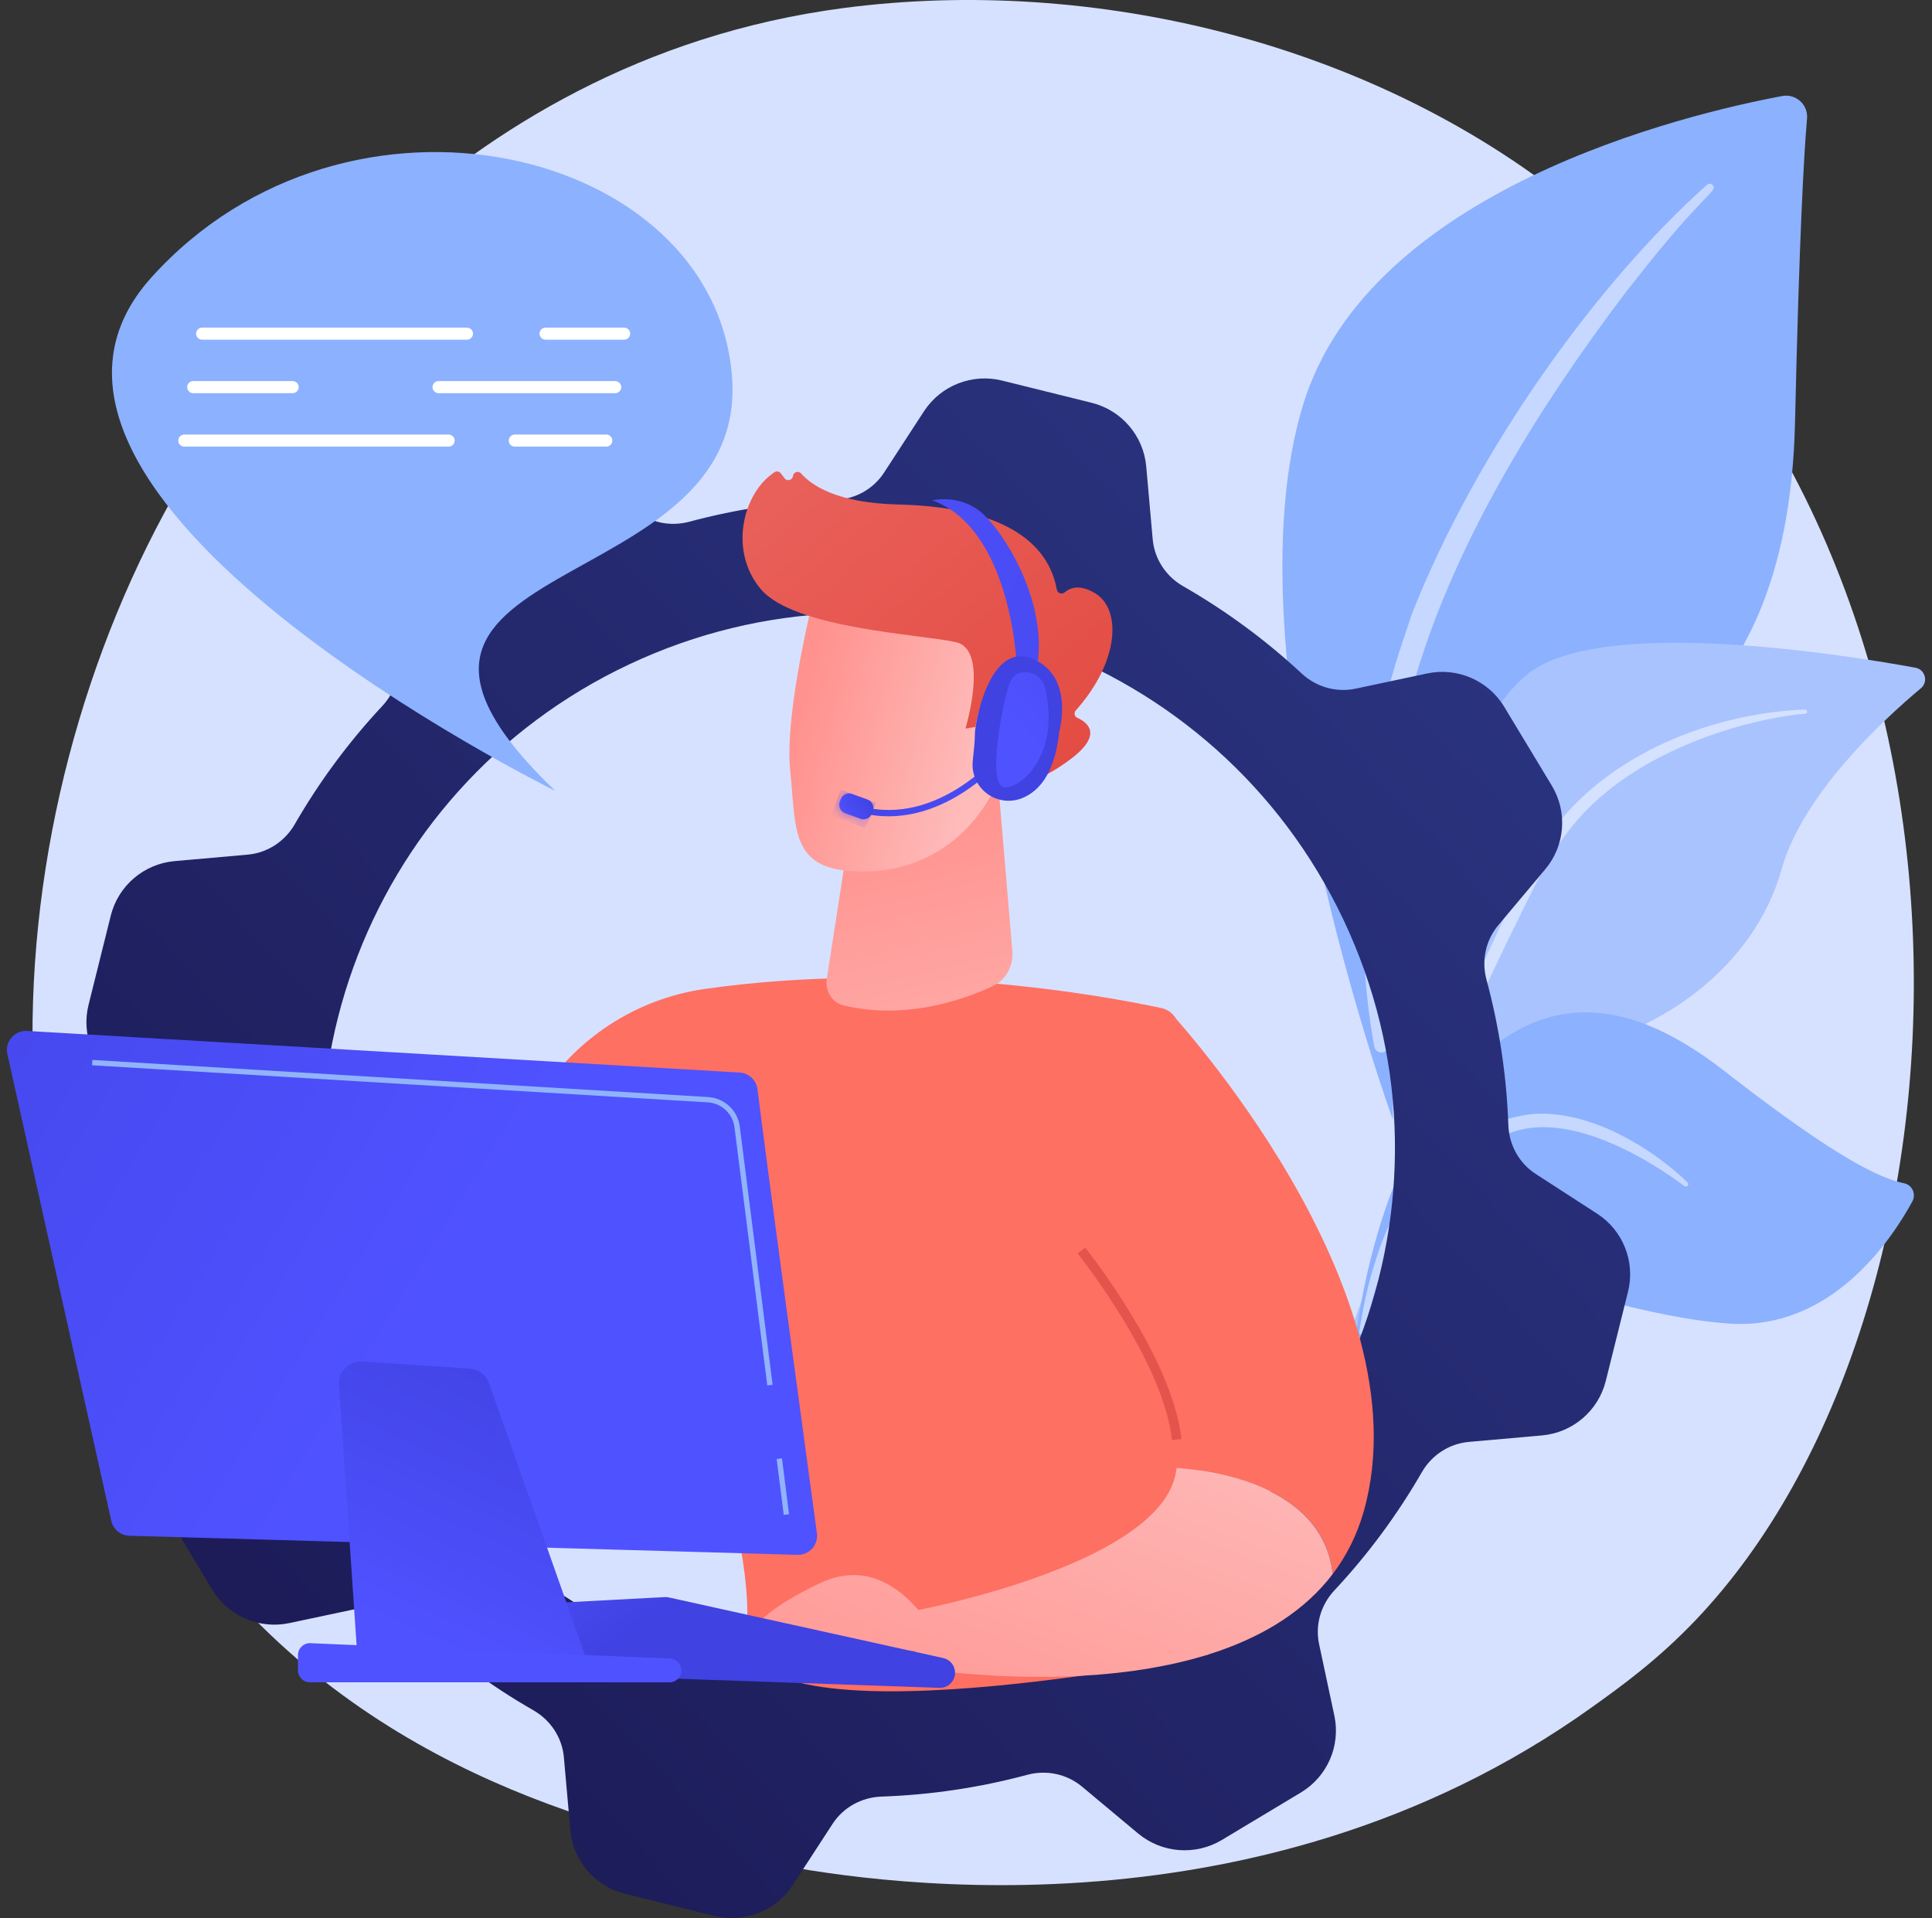 <svg width="140" height="139" viewBox="0 0 140 139" fill="none" xmlns="http://www.w3.org/2000/svg">
<rect x="0" y="0" width="140" height="139" fill="#333333" stroke="none"/>
<g clip-path="url(#clip0_4841_9903)">
<path d="M122.882 117.395C120.082 120.335 117.433 122.231 115.341 123.728C90.741 141.333 61.632 136.202 55.446 134.948C46.311 133.097 28.653 129.52 15.886 114.546C-3.429 91.891 -0.422 56.199 14.56 32.639C17.301 28.329 31.776 4.409 61.198 0.573C79.004 -1.748 99.76 2.934 114.791 15.494C146.342 41.859 144.095 95.12 122.882 117.395Z" fill="#D6E1FF"/>
<path d="M100.93 81.134C100.93 81.134 100.546 65.039 107.979 60.731C115.412 56.423 129.544 53.729 130.074 30.617C130.384 17.087 130.72 11.171 130.945 8.591C131.033 7.584 130.136 6.772 129.141 6.959C122.102 8.281 99.233 13.726 94.439 29.294C88.755 47.751 100.93 81.134 100.93 81.134H100.93Z" fill="#8CB1FE"/>
<path opacity="0.5" d="M123.696 13.39C115.969 20.264 107.034 32.429 102.271 44.594C101.66 46.599 99.872 50.862 99.095 58.438C98.402 64.756 98.746 71.432 99.588 75.851C99.641 76.131 99.911 76.314 100.191 76.261C100.673 76.17 100.608 75.654 100.604 75.67C99.643 68.119 100.042 58.721 102.243 50.242C105.055 39.829 111.326 29.735 117.813 21.173L118.48 20.33C123.506 13.893 124.564 13.845 124.094 13.397C123.983 13.291 123.809 13.29 123.696 13.39V13.39Z" fill="white"/>
<path d="M88.585 115.217C87.478 115.759 99.07 101.219 102.702 78.382C104.413 67.621 104.435 54.139 110.581 48.942C115.696 44.618 133.102 47.348 138.798 48.386C139.509 48.516 139.749 49.412 139.195 49.876C136.464 52.164 130.621 57.56 129.099 62.999C127.093 70.167 120.26 74.726 114.143 75.96C108.026 77.195 104.623 78.392 101.643 88.149C98.663 97.906 91.732 113.678 88.585 115.217Z" fill="#A9C3FE"/>
<path opacity="0.5" d="M130.787 51.415C123.521 51.718 115.721 55.024 111.763 61.225L111.39 61.817C110.527 63.205 105.636 73.069 102.921 81.245C102.887 81.347 102.942 81.457 103.045 81.491C103.218 81.548 103.305 81.358 103.289 81.375C105.181 76.755 107.899 70.899 110.063 66.519C112.385 61.741 114.009 58.504 119.303 55.404C125.196 52.066 130.827 51.722 130.81 51.726C130.896 51.717 130.958 51.641 130.95 51.555C130.941 51.472 130.869 51.411 130.787 51.415Z" fill="white"/>
<path d="M93.555 117.13C92.897 117.475 97.257 109.992 97.591 103.398C97.926 96.805 99.417 85.551 105.118 78.819C110.819 72.087 117.062 71.473 124.928 77.593C131.483 82.693 135.572 85.267 137.97 85.745C138.564 85.863 138.867 86.531 138.578 87.063C137.04 89.888 132.691 96.377 125.39 95.92C116.076 95.337 104.789 89.299 101.349 94.336C97.909 99.373 98.351 102.192 98.245 104.579C98.139 106.966 97.903 114.842 93.554 117.129L93.555 117.13Z" fill="#8CB1FE"/>
<path opacity="0.5" d="M122.285 85.676C119.432 82.948 114.786 80.267 110.724 80.767C105.44 81.616 101.92 85.135 100.001 90.374C99.25 92.598 98.942 93.786 98.498 96.512C98.462 96.73 98.784 96.795 98.838 96.582C99.16 95.301 99.48 93.96 99.959 92.573C102.744 83.625 108.689 82.42 108.92 82.237C109.37 82.281 112.094 80.247 118.56 83.717C119.767 84.372 120.942 85.12 122.046 85.946L122.052 85.95C122.131 86.01 122.245 85.994 122.305 85.914C122.36 85.84 122.35 85.738 122.285 85.676V85.676Z" fill="white"/>
<path d="M11.94 109.492L15.385 115.201C16.539 117.113 18.782 118.085 20.971 117.62L26.159 116.519C27.562 116.221 29.014 116.64 30.063 117.616C32.703 120.071 35.591 122.185 38.658 123.944C39.903 124.659 40.734 125.92 40.861 127.347L41.33 132.622C41.527 134.845 43.117 136.699 45.289 137.237L51.773 138.845C53.945 139.383 56.22 138.488 57.439 136.615L60.33 132.173C61.111 130.971 62.437 130.244 63.873 130.194C67.409 130.072 70.954 129.552 74.439 128.616C75.824 128.243 77.302 128.551 78.403 129.469L82.47 132.865C84.186 134.298 86.625 134.487 88.543 133.336L94.267 129.899C96.184 128.748 97.158 126.511 96.692 124.328L95.588 119.153C95.289 117.753 95.71 116.306 96.688 115.259C99.149 112.626 101.269 109.746 103.033 106.687C103.749 105.444 105.013 104.616 106.445 104.49L111.733 104.022C113.963 103.825 115.821 102.239 116.361 100.073L117.972 93.606C118.512 91.439 117.614 89.17 115.738 87.955L111.283 85.072C110.078 84.292 109.35 82.969 109.301 81.537C109.178 78.01 108.656 74.475 107.718 70.999C107.344 69.618 107.653 68.142 108.573 67.046L111.978 62.989C113.415 61.277 113.604 58.845 112.45 56.933L109.004 51.223C107.85 49.311 105.607 48.339 103.418 48.804L98.23 49.906C96.827 50.203 95.376 49.784 94.326 48.808C91.687 46.353 88.799 44.239 85.732 42.48C84.487 41.766 83.656 40.505 83.529 39.077L83.06 33.802C82.862 31.579 81.272 29.726 79.1 29.187L72.616 27.58C70.444 27.041 68.169 27.936 66.951 29.809L64.06 34.252C63.278 35.453 61.952 36.18 60.516 36.229C56.98 36.352 53.436 36.872 49.951 37.808C48.566 38.18 47.087 37.873 45.987 36.955L41.919 33.559C40.203 32.126 37.765 31.937 35.847 33.088L30.122 36.524C28.205 37.675 27.23 39.913 27.697 42.096L28.801 47.271C29.1 48.67 28.679 50.118 27.701 51.164C25.24 53.797 23.12 56.678 21.356 59.737C20.64 60.979 19.376 61.807 17.945 61.934L12.656 62.402C10.427 62.599 8.568 64.185 8.028 66.351L6.417 72.818C5.877 74.984 6.775 77.253 8.652 78.469L13.106 81.352C14.312 82.132 15.04 83.454 15.09 84.886C15.212 88.413 15.734 91.948 16.672 95.424C17.046 96.806 16.738 98.281 15.817 99.378L12.412 103.435C10.975 105.147 10.786 107.579 11.94 109.491L11.94 109.492ZM27.031 99.759C17.868 80.39 26.184 57.279 45.604 48.14C65.024 39.001 88.195 47.295 97.358 66.665C106.52 86.035 98.205 109.145 78.785 118.284C59.364 127.423 36.194 119.129 27.031 99.759Z" fill="url(#paint0_linear_4841_9903)"/>
<path d="M84.152 73.049C80.007 72.16 65.868 69.554 51.062 71.668C46.103 72.376 41.714 75.249 39.038 79.473C34.216 87.082 27.395 100.648 28.837 114.796L36.406 116.663C36.406 116.663 41.636 99.877 47.523 93.045C47.523 93.045 54.495 108.895 54.142 117.599C54.132 117.845 54.116 118.085 54.094 118.319C53.294 126.835 87.561 119.908 87.561 119.908L85.427 74.55C85.392 73.818 84.87 73.202 84.152 73.049V73.049Z" fill="url(#paint1_linear_4841_9903)"/>
<path d="M72.362 57.12L73.359 68.904C73.451 70 72.885 71.025 71.941 71.464C69.766 72.476 65.591 73.926 61.125 72.861C60.308 72.667 59.776 71.815 59.91 70.946L62.807 52.267L72.362 57.119V57.12Z" fill="url(#paint2_linear_4841_9903)"/>
<path d="M59.066 42.837C59.066 42.837 56.817 51.545 57.263 55.856C57.709 60.167 57.23 63.087 62.322 63.158C67.413 63.229 71.192 60.103 72.771 55.486C72.771 55.486 75.262 48.363 74.037 45.803C72.812 43.244 59.067 42.837 59.067 42.837H59.066Z" fill="url(#paint3_linear_4841_9903)"/>
<path d="M70.587 52.695L69.961 52.795C69.961 52.795 71.696 47.105 69.28 46.539C66.865 45.973 57.592 45.578 55.145 42.708C52.786 39.942 53.818 35.718 56.133 34.213C56.279 34.118 56.477 34.163 56.582 34.302L56.851 34.659C57.035 34.903 57.424 34.8 57.462 34.496C57.498 34.208 57.859 34.089 58.05 34.308C58.796 35.164 60.649 36.454 65.083 36.56C71.376 36.711 75.812 38.535 76.586 42.732C76.635 42.998 76.945 43.099 77.151 42.924C77.558 42.578 78.26 42.334 79.354 42.99C81.258 44.13 81.156 47.891 77.958 51.48C77.806 51.651 77.851 51.923 78.06 52.015C78.796 52.342 79.955 53.214 77.599 54.998C75.189 56.823 73.605 56.919 72.992 56.862C72.827 56.847 72.698 56.72 72.682 56.556L72.315 52.786C72.296 52.591 72.116 52.452 71.922 52.483L70.587 52.695Z" fill="url(#paint4_linear_4841_9903)"/>
<path d="M70.558 53.501C70.558 53.501 71.081 48.085 73.652 49.17C76.223 50.256 73.373 55.19 71.524 55.684L70.558 53.501Z" fill="url(#paint5_linear_4841_9903)"/>
<path d="M85.266 106.374C86.005 101.169 80.601 93.519 78.366 90.616C77.726 89.786 77.369 88.77 77.36 87.723C77.295 80.353 79.796 76.503 84.768 73.324C84.768 73.324 103.413 93.408 98.819 109.535C98.323 111.276 97.555 112.771 96.58 114.056C95.856 107.979 88.814 106.654 85.266 106.373V106.374Z" fill="url(#paint6_linear_4841_9903)"/>
<path d="M84.929 104.361L85.617 104.282C85.034 99.178 80.544 92.878 78.641 90.406L78.092 90.827C79.96 93.253 84.366 99.429 84.929 104.361Z" fill="url(#paint7_linear_4841_9903)"/>
<path d="M85.124 107.095C85.187 106.861 85.231 106.619 85.266 106.374C88.814 106.654 95.857 107.98 96.58 114.056C88.528 124.679 66.333 120.846 66.333 120.846V116.713C66.333 116.713 83.379 113.554 85.124 107.094V107.095Z" fill="url(#paint8_linear_4841_9903)"/>
<path d="M68.467 119.705C68.467 119.705 65.189 111.992 59.415 114.728C53.64 117.464 54.094 119.254 54.094 119.254L68.467 119.705V119.705Z" fill="url(#paint9_linear_4841_9903)"/>
<path d="M69.203 121.306C69.157 121.89 68.658 122.333 68.072 122.313L38.149 121.272C37.684 121.256 37.28 120.948 37.141 120.506L36.272 117.734C36.059 117.052 36.546 116.353 37.26 116.316L48.172 115.737C48.271 115.732 48.371 115.74 48.468 115.762L68.347 120.153C68.881 120.271 69.245 120.763 69.203 121.306Z" fill="url(#paint10_linear_4841_9903)"/>
<path d="M49.145 120.217L48.322 116.39L37.113 116.923L37.851 120.098L49.145 120.217Z" fill="url(#paint11_linear_4841_9903)"/>
<path d="M54.891 78.935C55.526 84.105 58.379 105.11 59.196 111.112C59.311 111.956 58.638 112.698 57.785 112.674L9.375 111.292C8.741 111.274 8.201 110.829 8.064 110.212L0.533 76.386C0.334 75.492 1.048 74.656 1.965 74.709L53.599 77.725C54.266 77.764 54.809 78.272 54.891 78.935L54.891 78.935Z" fill="url(#paint12_linear_4841_9903)"/>
<path d="M35.432 100.24L42.587 120.495L25.95 120.846L24.565 100.361C24.5 99.4 25.299 98.602 26.264 98.666L34.033 99.18C34.67 99.223 35.221 99.639 35.432 100.24L35.432 100.24Z" fill="url(#paint13_linear_4841_9903)"/>
<path d="M49.332 120.783C49.515 121.341 49.099 121.913 48.51 121.913H22.457C21.98 121.913 21.593 121.528 21.593 121.052V119.937C21.593 119.447 22.003 119.055 22.494 119.076L48.548 120.191C48.907 120.206 49.22 120.442 49.332 120.783Z" fill="url(#paint14_linear_4841_9903)"/>
<path d="M62.328 58.887C68.161 60.412 72.719 54.939 72.764 54.884L72.407 54.594C72.364 54.647 67.99 59.893 62.445 58.444L62.328 58.887V58.887Z" fill="url(#paint15_linear_4841_9903)"/>
<path d="M60.852 58.104L60.92 57.917C61.042 57.584 61.412 57.413 61.746 57.534L62.863 57.942C63.197 58.064 63.368 58.433 63.246 58.766L63.178 58.953C63.056 59.285 62.686 59.457 62.352 59.335L61.235 58.927C60.901 58.805 60.729 58.436 60.852 58.104Z" fill="url(#paint16_linear_4841_9903)"/>
<mask id="mask0_4841_9903" style="mask-type:luminance" maskUnits="userSpaceOnUse" x="60" y="57" width="4" height="3">
<path d="M60.852 58.104L60.92 57.917C61.042 57.584 61.412 57.413 61.746 57.534L62.863 57.942C63.197 58.064 63.368 58.433 63.246 58.766L63.178 58.953C63.056 59.285 62.686 59.457 62.352 59.335L61.235 58.927C60.901 58.805 60.729 58.436 60.852 58.104Z" fill="white"/>
</mask>
<g mask="url(#mask0_4841_9903)">
<path d="M63.042 59.033L62.737 59.754L62.773 59.767L63.042 59.033Z" fill="url(#paint17_linear_4841_9903)"/>
<path d="M63.342 58.123L62.639 59.971L62.656 59.977L63.141 59.069L63.471 58.169L63.342 58.123Z" fill="url(#paint18_linear_4841_9903)"/>
<path d="M63.326 58.117L62.623 59.965L62.639 59.971L63.342 58.123L63.326 58.117Z" fill="url(#paint19_linear_4841_9903)"/>
<path d="M63.31 58.111L62.607 59.959L62.623 59.965L63.326 58.117L63.31 58.111Z" fill="url(#paint20_linear_4841_9903)"/>
<path d="M63.294 58.105L62.591 59.953L62.608 59.959L63.31 58.111L63.294 58.105Z" fill="url(#paint21_linear_4841_9903)"/>
<path d="M63.278 58.099L62.575 59.947L62.591 59.953L63.294 58.105L63.278 58.099Z" fill="url(#paint22_linear_4841_9903)"/>
<path d="M63.261 58.093L62.559 59.941L62.575 59.947L63.278 58.099L63.261 58.093Z" fill="url(#paint23_linear_4841_9903)"/>
<path d="M63.245 58.088L62.543 59.935L62.559 59.941L63.261 58.093L63.245 58.088Z" fill="url(#paint24_linear_4841_9903)"/>
<path d="M63.23 58.082L62.527 59.93L62.543 59.935L63.246 58.088L63.23 58.082Z" fill="url(#paint25_linear_4841_9903)"/>
<path d="M63.213 58.076L62.511 59.924L62.527 59.93L63.23 58.082L63.213 58.076Z" fill="url(#paint26_linear_4841_9903)"/>
<path d="M63.197 58.07L62.494 59.918L62.511 59.924L63.213 58.076L63.197 58.07Z" fill="url(#paint27_linear_4841_9903)"/>
<path d="M63.181 58.064L62.478 59.912L62.494 59.918L63.197 58.07L63.181 58.064Z" fill="url(#paint28_linear_4841_9903)"/>
<path d="M63.165 58.058L62.462 59.906L62.479 59.912L63.181 58.064L63.165 58.058Z" fill="url(#paint29_linear_4841_9903)"/>
<path d="M63.149 58.052L62.446 59.9L62.462 59.906L63.165 58.058L63.149 58.052Z" fill="url(#paint30_linear_4841_9903)"/>
<path d="M63.133 58.046L62.43 59.895L62.446 59.9L63.149 58.052L63.133 58.046Z" fill="url(#paint31_linear_4841_9903)"/>
<path d="M63.117 58.041L62.414 59.889L62.43 59.895L63.133 58.046L63.117 58.041Z" fill="url(#paint32_linear_4841_9903)"/>
<path d="M63.101 58.035L62.398 59.883L62.414 59.889L63.117 58.04L63.101 58.035Z" fill="url(#paint33_linear_4841_9903)"/>
<path d="M63.085 58.029L62.382 59.877L62.398 59.883L63.101 58.035L63.085 58.029Z" fill="url(#paint34_linear_4841_9903)"/>
<path d="M63.068 58.023L62.365 59.871L62.382 59.877L63.085 58.029L63.068 58.023Z" fill="url(#paint35_linear_4841_9903)"/>
<path d="M63.052 58.017L62.35 59.865L62.365 59.871L63.068 58.023L63.052 58.017Z" fill="url(#paint36_linear_4841_9903)"/>
<path d="M63.036 58.011L62.334 59.859L62.35 59.865L63.053 58.017L63.036 58.011Z" fill="url(#paint37_linear_4841_9903)"/>
<path d="M63.02 58.005L62.317 59.853L62.334 59.859L63.036 58.011L63.02 58.005Z" fill="url(#paint38_linear_4841_9903)"/>
<path d="M63.004 57.999L62.301 59.847L62.317 59.853L63.02 58.005L63.004 57.999Z" fill="url(#paint39_linear_4841_9903)"/>
<path d="M62.988 57.993L62.285 59.842L62.301 59.847L63.004 57.999L62.988 57.993Z" fill="url(#paint40_linear_4841_9903)"/>
<path d="M62.972 57.987L62.269 59.836L62.285 59.842L62.988 57.993L62.972 57.987Z" fill="url(#paint41_linear_4841_9903)"/>
<path d="M62.956 57.981L62.253 59.83L62.269 59.836L62.972 57.987L62.956 57.981Z" fill="url(#paint42_linear_4841_9903)"/>
<path d="M62.939 57.976L62.237 59.824L62.253 59.83L62.956 57.981L62.939 57.976Z" fill="url(#paint43_linear_4841_9903)"/>
<path d="M62.923 57.97L62.221 59.818L62.237 59.824L62.939 57.976L62.923 57.97Z" fill="url(#paint44_linear_4841_9903)"/>
<path d="M62.908 57.964L62.205 59.812L62.221 59.818L62.923 57.97L62.908 57.964Z" fill="url(#paint45_linear_4841_9903)"/>
<path d="M62.891 57.958L62.188 59.806L62.205 59.812L62.908 57.964L62.891 57.958Z" fill="url(#paint46_linear_4841_9903)"/>
<path d="M62.875 57.952L62.172 59.8L62.188 59.806L62.891 57.958L62.875 57.952Z" fill="url(#paint47_linear_4841_9903)"/>
<path d="M62.859 57.946L62.157 59.794L62.172 59.8L62.875 57.952L62.859 57.946Z" fill="url(#paint48_linear_4841_9903)"/>
<path d="M62.843 57.941L62.14 59.788L62.157 59.794L62.859 57.946L62.843 57.941Z" fill="url(#paint49_linear_4841_9903)"/>
<path d="M62.827 57.935L62.124 59.782L62.14 59.788L62.843 57.941L62.827 57.935Z" fill="url(#paint50_linear_4841_9903)"/>
<path d="M62.81 57.929L62.108 59.777L62.124 59.782L62.827 57.935L62.81 57.929Z" fill="url(#paint51_linear_4841_9903)"/>
<path d="M62.795 57.923L62.092 59.771L62.108 59.777L62.81 57.929L62.795 57.923Z" fill="url(#paint52_linear_4841_9903)"/>
<path d="M62.779 57.917L62.076 59.765L62.092 59.771L62.795 57.923L62.779 57.917Z" fill="url(#paint53_linear_4841_9903)"/>
<path d="M62.762 57.911L62.06 59.759L62.076 59.765L62.779 57.917L62.762 57.911Z" fill="url(#paint54_linear_4841_9903)"/>
<path d="M62.746 57.905L62.044 59.753L62.06 59.759L62.762 57.911L62.746 57.905Z" fill="url(#paint55_linear_4841_9903)"/>
<path d="M62.73 57.9L62.028 59.747L62.044 59.753L62.746 57.905L62.73 57.9Z" fill="url(#paint56_linear_4841_9903)"/>
<path d="M62.714 57.894L62.011 59.742L62.028 59.747L62.73 57.9L62.714 57.894Z" fill="url(#paint57_linear_4841_9903)"/>
<path d="M62.698 57.888L61.995 59.736L62.011 59.742L62.714 57.894L62.698 57.888Z" fill="url(#paint58_linear_4841_9903)"/>
<path d="M62.682 57.882L61.979 59.73L61.995 59.736L62.698 57.888L62.682 57.882Z" fill="url(#paint59_linear_4841_9903)"/>
<path d="M62.666 57.876L61.963 59.724L61.979 59.73L62.682 57.882L62.666 57.876Z" fill="url(#paint60_linear_4841_9903)"/>
<path d="M62.65 57.87L61.947 59.718L61.963 59.724L62.666 57.876L62.65 57.87Z" fill="url(#paint61_linear_4841_9903)"/>
<path d="M62.634 57.864L61.931 59.712L61.947 59.718L62.65 57.87L62.634 57.864Z" fill="url(#paint62_linear_4841_9903)"/>
<path d="M62.617 57.858L61.915 59.706L61.931 59.712L62.634 57.864L62.617 57.858Z" fill="url(#paint63_linear_4841_9903)"/>
<path d="M62.602 57.852L61.899 59.7L61.915 59.706L62.617 57.858L62.602 57.852Z" fill="url(#paint64_linear_4841_9903)"/>
<path d="M62.585 57.846L61.883 59.694L61.899 59.7L62.602 57.852L62.585 57.846Z" fill="url(#paint65_linear_4841_9903)"/>
<path d="M62.569 57.84L61.867 59.689L61.883 59.694L62.585 57.846L62.569 57.84Z" fill="url(#paint66_linear_4841_9903)"/>
<path d="M62.553 57.834L61.85 59.683L61.866 59.689L62.569 57.84L62.553 57.834Z" fill="url(#paint67_linear_4841_9903)"/>
<path d="M62.537 57.828L61.834 59.677L61.85 59.683L62.553 57.834L62.537 57.828Z" fill="url(#paint68_linear_4841_9903)"/>
<path d="M62.521 57.823L61.818 59.671L61.834 59.677L62.537 57.828L62.521 57.823Z" fill="url(#paint69_linear_4841_9903)"/>
<path d="M62.505 57.817L61.802 59.665L61.818 59.671L62.521 57.823L62.505 57.817Z" fill="url(#paint70_linear_4841_9903)"/>
<path d="M62.488 57.811L61.786 59.659L61.802 59.665L62.505 57.817L62.488 57.811Z" fill="url(#paint71_linear_4841_9903)"/>
<path d="M62.473 57.805L61.77 59.653L61.786 59.659L62.489 57.811L62.473 57.805Z" fill="url(#paint72_linear_4841_9903)"/>
<path d="M62.457 57.799L61.754 59.647L61.77 59.653L62.473 57.805L62.457 57.799Z" fill="url(#paint73_linear_4841_9903)"/>
<path d="M62.44 57.793L61.737 59.641L61.754 59.647L62.457 57.799L62.44 57.793Z" fill="url(#paint74_linear_4841_9903)"/>
<path d="M62.424 57.788L61.721 59.636L61.737 59.641L62.44 57.793L62.424 57.788Z" fill="url(#paint75_linear_4841_9903)"/>
<path d="M62.408 57.782L61.706 59.63L61.721 59.636L62.424 57.788L62.408 57.782Z" fill="url(#paint76_linear_4841_9903)"/>
<path d="M62.392 57.776L61.689 59.624L61.706 59.63L62.408 57.782L62.392 57.776Z" fill="url(#paint77_linear_4841_9903)"/>
<path d="M62.376 57.77L61.673 59.618L61.689 59.624L62.392 57.776L62.376 57.77Z" fill="url(#paint78_linear_4841_9903)"/>
<path d="M62.359 57.764L61.657 59.612L61.673 59.618L62.376 57.77L62.359 57.764Z" fill="url(#paint79_linear_4841_9903)"/>
<path d="M62.344 57.758L61.641 59.606L61.657 59.612L62.36 57.764L62.344 57.758Z" fill="url(#paint80_linear_4841_9903)"/>
<path d="M62.328 57.752L61.625 59.6L61.641 59.606L62.344 57.758L62.328 57.752Z" fill="url(#paint81_linear_4841_9903)"/>
<path d="M62.311 57.747L61.609 59.595L61.625 59.6L62.328 57.752L62.311 57.747Z" fill="url(#paint82_linear_4841_9903)"/>
<path d="M62.295 57.741L61.593 59.589L61.609 59.595L62.311 57.747L62.295 57.741Z" fill="url(#paint83_linear_4841_9903)"/>
<path d="M62.279 57.735L61.577 59.583L61.593 59.589L62.295 57.741L62.279 57.735Z" fill="url(#paint84_linear_4841_9903)"/>
<path d="M62.263 57.729L61.56 59.577L61.577 59.583L62.279 57.735L62.263 57.729Z" fill="url(#paint85_linear_4841_9903)"/>
<path d="M62.247 57.723L61.544 59.571L61.56 59.577L62.263 57.729L62.247 57.723Z" fill="url(#paint86_linear_4841_9903)"/>
<path d="M62.231 57.717L61.528 59.565L61.544 59.571L62.247 57.723L62.231 57.717Z" fill="url(#paint87_linear_4841_9903)"/>
<path d="M62.215 57.711L61.512 59.559L61.528 59.565L62.231 57.717L62.215 57.711Z" fill="url(#paint88_linear_4841_9903)"/>
<path d="M62.199 57.705L61.496 59.554L61.512 59.559L62.215 57.711L62.199 57.705Z" fill="url(#paint89_linear_4841_9903)"/>
<path d="M62.183 57.699L61.48 59.548L61.496 59.554L62.199 57.705L62.183 57.699Z" fill="url(#paint90_linear_4841_9903)"/>
<path d="M62.166 57.693L61.464 59.542L61.48 59.548L62.183 57.699L62.166 57.693Z" fill="url(#paint91_linear_4841_9903)"/>
<path d="M62.151 57.688L61.448 59.536L61.464 59.542L62.166 57.693L62.151 57.688Z" fill="url(#paint92_linear_4841_9903)"/>
<path d="M62.134 57.681L61.432 59.53L61.448 59.536L62.151 57.688L62.134 57.681Z" fill="url(#paint93_linear_4841_9903)"/>
<path d="M62.118 57.676L61.416 59.524L61.432 59.53L62.134 57.681L62.118 57.676Z" fill="url(#paint94_linear_4841_9903)"/>
<path d="M62.102 57.67L61.399 59.518L61.415 59.524L62.118 57.676L62.102 57.67Z" fill="url(#paint95_linear_4841_9903)"/>
<path d="M62.086 57.664L61.383 59.512L61.4 59.518L62.102 57.67L62.086 57.664Z" fill="url(#paint96_linear_4841_9903)"/>
<path d="M62.07 57.658L61.367 59.506L61.384 59.512L62.086 57.664L62.07 57.658Z" fill="url(#paint97_linear_4841_9903)"/>
<path d="M62.054 57.652L61.351 59.5L61.367 59.506L62.07 57.658L62.054 57.652Z" fill="url(#paint98_linear_4841_9903)"/>
<path d="M62.038 57.646L61.335 59.495L61.351 59.5L62.054 57.652L62.038 57.646Z" fill="url(#paint99_linear_4841_9903)"/>
<path d="M62.022 57.64L61.319 59.489L61.335 59.495L62.038 57.646L62.022 57.64Z" fill="url(#paint100_linear_4841_9903)"/>
<path d="M62.006 57.635L61.303 59.483L61.319 59.489L62.022 57.64L62.006 57.635Z" fill="url(#paint101_linear_4841_9903)"/>
<path d="M61.989 57.629L61.287 59.477L61.303 59.483L62.006 57.635L61.989 57.629Z" fill="url(#paint102_linear_4841_9903)"/>
<path d="M61.973 57.623L61.27 59.471L61.286 59.477L61.989 57.629L61.973 57.623Z" fill="url(#paint103_linear_4841_9903)"/>
<path d="M61.957 57.617L61.255 59.465L61.271 59.471L61.973 57.623L61.957 57.617Z" fill="url(#paint104_linear_4841_9903)"/>
<path d="M61.941 57.611L61.238 59.459L61.255 59.465L61.958 57.617L61.941 57.611Z" fill="url(#paint105_linear_4841_9903)"/>
<path d="M61.925 57.605L61.222 59.453L61.238 59.459L61.941 57.611L61.925 57.605Z" fill="url(#paint106_linear_4841_9903)"/>
<path d="M61.909 57.6L61.206 59.447L61.222 59.453L61.925 57.605L61.909 57.6Z" fill="url(#paint107_linear_4841_9903)"/>
<path d="M61.893 57.594L61.19 59.442L61.206 59.447L61.909 57.6L61.893 57.594Z" fill="url(#paint108_linear_4841_9903)"/>
<path d="M61.877 57.588L61.174 59.436L61.19 59.442L61.893 57.594L61.877 57.588Z" fill="url(#paint109_linear_4841_9903)"/>
<path d="M61.861 57.582L61.158 59.43L61.174 59.436L61.877 57.588L61.861 57.582Z" fill="url(#paint110_linear_4841_9903)"/>
<path d="M61.844 57.576L61.142 59.424L61.158 59.43L61.86 57.582L61.844 57.576Z" fill="url(#paint111_linear_4841_9903)"/>
<path d="M61.828 57.57L61.126 59.418L61.142 59.424L61.844 57.576L61.828 57.57Z" fill="url(#paint112_linear_4841_9903)"/>
<path d="M61.812 57.564L61.109 59.412L61.126 59.418L61.829 57.57L61.812 57.564Z" fill="url(#paint113_linear_4841_9903)"/>
<path d="M61.796 57.558L61.093 59.407L61.109 59.412L61.812 57.564L61.796 57.558Z" fill="url(#paint114_linear_4841_9903)"/>
<path d="M61.78 57.552L61.077 59.401L61.093 59.407L61.796 57.558L61.78 57.552Z" fill="url(#paint115_linear_4841_9903)"/>
<path d="M61.764 57.547L61.061 59.395L61.078 59.401L61.78 57.553L61.764 57.547Z" fill="url(#paint116_linear_4841_9903)"/>
<path d="M61.748 57.541L61.045 59.389L61.061 59.395L61.764 57.547L61.748 57.541Z" fill="url(#paint117_linear_4841_9903)"/>
<path d="M61.732 57.535L61.029 59.383L61.045 59.389L61.748 57.541L61.732 57.535Z" fill="url(#paint118_linear_4841_9903)"/>
<path d="M61.715 57.529L61.013 59.377L61.029 59.383L61.732 57.535L61.715 57.529Z" fill="url(#paint119_linear_4841_9903)"/>
<path d="M61.7 57.523L60.997 59.371L61.013 59.377L61.715 57.529L61.7 57.523Z" fill="url(#paint120_linear_4841_9903)"/>
<path d="M61.684 57.517L60.981 59.365L60.997 59.371L61.7 57.523L61.684 57.517Z" fill="url(#paint121_linear_4841_9903)"/>
<path d="M61.667 57.511L60.965 59.359L60.981 59.365L61.684 57.517L61.667 57.511Z" fill="url(#paint122_linear_4841_9903)"/>
<path d="M61.651 57.505L60.949 59.353L60.964 59.359L61.667 57.511L61.651 57.505Z" fill="url(#paint123_linear_4841_9903)"/>
<path d="M61.635 57.499L60.933 59.347L60.949 59.353L61.651 57.505L61.635 57.499Z" fill="url(#paint124_linear_4841_9903)"/>
<path d="M61.619 57.493L60.916 59.342L60.933 59.347L61.635 57.499L61.619 57.493Z" fill="url(#paint125_linear_4841_9903)"/>
<path d="M61.603 57.488L60.9 59.336L60.916 59.342L61.619 57.493L61.603 57.488Z" fill="url(#paint126_linear_4841_9903)"/>
<path d="M61.587 57.482L60.884 59.33L60.9 59.336L61.603 57.488L61.587 57.482Z" fill="url(#paint127_linear_4841_9903)"/>
<path d="M61.571 57.476L60.868 59.324L60.884 59.33L61.587 57.482L61.571 57.476Z" fill="url(#paint128_linear_4841_9903)"/>
<path d="M61.555 57.47L60.852 59.318L60.868 59.324L61.571 57.476L61.555 57.47Z" fill="url(#paint129_linear_4841_9903)"/>
<path d="M61.538 57.464L60.836 59.312L60.852 59.318L61.555 57.47L61.538 57.464Z" fill="url(#paint130_linear_4841_9903)"/>
<path d="M61.522 57.458L60.82 59.306L60.836 59.312L61.538 57.464L61.522 57.458Z" fill="url(#paint131_linear_4841_9903)"/>
<path d="M61.507 57.452L60.804 59.3L60.82 59.306L61.522 57.458L61.507 57.452Z" fill="url(#paint132_linear_4841_9903)"/>
<path d="M61.49 57.447L60.787 59.294L60.804 59.3L61.507 57.452L61.49 57.447Z" fill="url(#paint133_linear_4841_9903)"/>
<path d="M61.474 57.441L60.772 59.289L60.787 59.294L61.49 57.447L61.474 57.441Z" fill="url(#paint134_linear_4841_9903)"/>
<path d="M61.458 57.435L60.755 59.283L60.771 59.289L61.474 57.441L61.458 57.435Z" fill="url(#paint135_linear_4841_9903)"/>
<path d="M61.442 57.429L60.739 59.277L60.755 59.283L61.458 57.435L61.442 57.429Z" fill="url(#paint136_linear_4841_9903)"/>
<path d="M61.426 57.423L60.723 59.271L60.739 59.277L61.442 57.429L61.426 57.423Z" fill="url(#paint137_linear_4841_9903)"/>
<path d="M61.41 57.417L60.707 59.265L60.723 59.271L61.426 57.423L61.41 57.417Z" fill="url(#paint138_linear_4841_9903)"/>
<path d="M61.394 57.411L60.691 59.259L60.707 59.265L61.409 57.417L61.394 57.411Z" fill="url(#paint139_linear_4841_9903)"/>
<path d="M61.378 57.406L60.675 59.254L60.691 59.259L61.394 57.411L61.378 57.406Z" fill="url(#paint140_linear_4841_9903)"/>
<path d="M61.361 57.4L60.659 59.248L60.675 59.254L61.378 57.406L61.361 57.4Z" fill="url(#paint141_linear_4841_9903)"/>
<path d="M61.345 57.394L60.643 59.242L60.659 59.248L61.361 57.4L61.345 57.394Z" fill="url(#paint142_linear_4841_9903)"/>
<path d="M61.329 57.388L60.627 59.236L60.642 59.242L61.345 57.394L61.329 57.388Z" fill="url(#paint143_linear_4841_9903)"/>
<path d="M61.313 57.382L60.61 59.23L60.627 59.236L61.329 57.388L61.313 57.382Z" fill="url(#paint144_linear_4841_9903)"/>
<path d="M61.297 57.376L60.594 59.224L60.61 59.23L61.313 57.382L61.297 57.376Z" fill="url(#paint145_linear_4841_9903)"/>
<path d="M61.281 57.37L60.578 59.218L60.594 59.224L61.297 57.376L61.281 57.37Z" fill="url(#paint146_linear_4841_9903)"/>
<path d="M61.265 57.364L60.562 59.212L60.578 59.218L61.281 57.37L61.265 57.364Z" fill="url(#paint147_linear_4841_9903)"/>
<path d="M61.249 57.358L60.546 59.207L60.562 59.212L61.265 57.364L61.249 57.358Z" fill="url(#paint148_linear_4841_9903)"/>
<path d="M61.233 57.352L60.53 59.201L60.546 59.207L61.249 57.358L61.233 57.352Z" fill="url(#paint149_linear_4841_9903)"/>
<path d="M61.217 57.346L60.514 59.195L60.53 59.201L61.233 57.352L61.217 57.346Z" fill="url(#paint150_linear_4841_9903)"/>
<path d="M61.2 57.34L60.498 59.189L60.514 59.195L61.216 57.346L61.2 57.34Z" fill="url(#paint151_linear_4841_9903)"/>
<path d="M61.184 57.335L60.482 59.183L60.498 59.189L61.2 57.34L61.184 57.335Z" fill="url(#paint152_linear_4841_9903)"/>
<path d="M61.168 57.329L60.465 59.177L60.482 59.183L61.184 57.335L61.168 57.329Z" fill="url(#paint153_linear_4841_9903)"/>
<path d="M61.152 57.323L60.45 59.171L60.465 59.177L61.168 57.329L61.152 57.323Z" fill="url(#paint154_linear_4841_9903)"/>
<path d="M61.136 57.317L60.433 59.165L60.449 59.171L61.152 57.323L61.136 57.317Z" fill="url(#paint155_linear_4841_9903)"/>
<path d="M61.12 57.311L60.417 59.159L60.433 59.165L61.136 57.317L61.12 57.311Z" fill="url(#paint156_linear_4841_9903)"/>
<path d="M61.104 57.305L60.401 59.153L60.417 59.159L61.12 57.311L61.104 57.305Z" fill="url(#paint157_linear_4841_9903)"/>
<path d="M61.087 57.3L60.385 59.148L60.401 59.153L61.104 57.305L61.087 57.3Z" fill="url(#paint158_linear_4841_9903)"/>
<path d="M61.071 57.294L60.369 59.142L60.385 59.148L61.087 57.3L61.071 57.294Z" fill="url(#paint159_linear_4841_9903)"/>
<path d="M61.056 57.288L60.353 59.136L60.369 59.142L61.072 57.294L61.056 57.288Z" fill="url(#paint160_linear_4841_9903)"/>
<path d="M61.039 57.282L60.336 59.13L60.353 59.136L61.056 57.288L61.039 57.282Z" fill="url(#paint161_linear_4841_9903)"/>
<path d="M61.023 57.276L60.321 59.124L60.337 59.13L61.039 57.282L61.023 57.276Z" fill="url(#paint162_linear_4841_9903)"/>
<path d="M61.007 57.27L60.304 59.118L60.32 59.124L61.023 57.276L61.007 57.27Z" fill="url(#paint163_linear_4841_9903)"/>
<path d="M60.991 57.264L60.288 59.112L60.304 59.118L61.007 57.27L60.991 57.264Z" fill="url(#paint164_linear_4841_9903)"/>
<path d="M60.975 57.259L60.272 59.107L60.288 59.112L60.991 57.264L60.975 57.259Z" fill="url(#paint165_linear_4841_9903)"/>
<path d="M60.959 57.253L60.256 59.101L60.272 59.107L60.975 57.259L60.959 57.253Z" fill="url(#paint166_linear_4841_9903)"/>
<path d="M60.943 57.247L60.24 59.095L60.256 59.101L60.959 57.253L60.943 57.247Z" fill="url(#paint167_linear_4841_9903)"/>
<path d="M60.927 57.241L60.224 59.089L60.24 59.095L60.943 57.247L60.927 57.241Z" fill="url(#paint168_linear_4841_9903)"/>
<path d="M60.91 57.235L60.844 58.138L60.463 59.176L60.224 59.089L60.927 57.241L60.91 57.235Z" fill="url(#paint169_linear_4841_9903)"/>
<path d="M60.656 58.069L60.842 57.422L60.887 57.438L60.656 58.069Z" fill="url(#paint170_linear_4841_9903)"/>
</g>
<path d="M73.672 48.113C73.672 48.113 73.263 38.3 67.552 36.257C67.552 36.257 69.341 35.812 70.931 36.989C72.52 38.167 76.124 43.614 75.098 48.634C73.843 48.795 73.672 48.113 73.672 48.113Z" fill="url(#paint171_linear_4841_9903)"/>
<path d="M74.778 47.727C77.909 48.978 76.757 53.007 76.757 53.007C76.446 56.026 75.304 57.343 74.059 57.842C73.208 58.183 72.24 58.052 71.51 57.5C70.779 56.948 70.392 56.054 70.49 55.145C70.579 54.324 70.651 53.542 70.641 53.257C70.616 52.568 71.647 46.475 74.778 47.727Z" fill="url(#paint172_linear_4841_9903)"/>
<path d="M74.29 48.709C74.986 48.715 75.586 49.195 75.742 49.871C76.862 54.716 73.94 57.202 72.758 57.049C71.511 56.888 72.623 50.968 73.164 49.497C73.39 48.881 73.842 48.705 74.289 48.709H74.29Z" fill="url(#paint173_linear_4841_9903)"/>
<path d="M55.601 100.4L55.986 100.351L53.608 81.642C53.46 80.471 52.495 79.571 51.314 79.5L6.694 76.811L6.671 77.198L51.291 79.886C52.285 79.945 53.097 80.704 53.223 81.69L55.601 100.399V100.4Z" fill="#91B3FA"/>
<path d="M56.665 105.68L56.28 105.729L56.792 109.779L57.177 109.731L56.665 105.68Z" fill="#91B3FA"/>
<path d="M40.23 57.308C40.23 57.308 -3.25 35.881 10.97 20.105C25.189 4.329 51.698 10.634 53.041 27.239C54.384 43.844 22.119 39.948 40.23 57.308Z" fill="#8CB1FE"/>
<path d="M14.209 24.18C14.209 24.421 14.405 24.617 14.648 24.617H33.836C34.078 24.617 34.275 24.421 34.275 24.18C34.275 23.938 34.079 23.742 33.836 23.742H14.648C14.406 23.742 14.209 23.938 14.209 24.18Z" fill="white"/>
<path d="M39.534 24.616H45.228C45.47 24.616 45.666 24.421 45.666 24.179C45.666 23.937 45.47 23.742 45.228 23.742H39.534C39.292 23.742 39.096 23.937 39.096 24.179C39.096 24.421 39.292 24.616 39.534 24.616Z" fill="white"/>
<path d="M13.563 28.054C13.563 28.295 13.759 28.491 14.001 28.491H21.206C21.448 28.491 21.645 28.295 21.645 28.054C21.645 27.812 21.449 27.616 21.206 27.616H14.001C13.759 27.616 13.563 27.812 13.563 28.054Z" fill="white"/>
<path d="M31.341 28.054C31.341 28.295 31.537 28.491 31.779 28.491H44.582C44.824 28.491 45.02 28.295 45.02 28.054C45.02 27.812 44.824 27.616 44.582 27.616H31.779C31.537 27.616 31.341 27.812 31.341 28.054Z" fill="white"/>
<path d="M13.355 32.366H32.508C32.75 32.366 32.947 32.171 32.947 31.929C32.947 31.687 32.751 31.491 32.508 31.491H13.355C13.113 31.491 12.916 31.687 12.916 31.929C12.916 32.171 13.112 32.366 13.355 32.366Z" fill="white"/>
<path d="M37.304 32.366H43.935C44.177 32.366 44.373 32.171 44.373 31.929C44.373 31.687 44.177 31.491 43.935 31.491H37.304C37.062 31.491 36.866 31.687 36.866 31.929C36.866 32.171 37.062 32.366 37.304 32.366Z" fill="white"/>
</g>
<defs>
<linearGradient id="paint0_linear_4841_9903" x1="112.133" y1="37.207" x2="-26.599" y2="165.679" gradientUnits="userSpaceOnUse">
<stop stop-color="#2B3582"/>
<stop offset="1" stop-color="#150E42"/>
</linearGradient>
<linearGradient id="paint1_linear_4841_9903" x1="-852.109" y1="1041.67" x2="-810.33" y2="998.443" gradientUnits="userSpaceOnUse">
<stop stop-color="#FF928E"/>
<stop offset="1" stop-color="#FE7062"/>
</linearGradient>
<linearGradient id="paint2_linear_4841_9903" x1="71.781" y1="88.15" x2="64.825" y2="58.586" gradientUnits="userSpaceOnUse">
<stop stop-color="#FEBBBA"/>
<stop offset="1" stop-color="#FF928E"/>
</linearGradient>
<linearGradient id="paint3_linear_4841_9903" x1="70.725" y1="54.887" x2="58.026" y2="51.554" gradientUnits="userSpaceOnUse">
<stop stop-color="#FEBBBA"/>
<stop offset="1" stop-color="#FF928E"/>
</linearGradient>
<linearGradient id="paint4_linear_4841_9903" x1="82.669" y1="60.881" x2="58.808" y2="32.689" gradientUnits="userSpaceOnUse">
<stop stop-color="#E1473D"/>
<stop offset="1" stop-color="#E9605A"/>
</linearGradient>
<linearGradient id="paint5_linear_4841_9903" x1="71.452" y1="52.117" x2="58.753" y2="48.784" gradientUnits="userSpaceOnUse">
<stop stop-color="#FEBBBA"/>
<stop offset="1" stop-color="#FF928E"/>
</linearGradient>
<linearGradient id="paint6_linear_4841_9903" x1="-806.371" y1="1016.63" x2="-766.154" y2="975.017" gradientUnits="userSpaceOnUse">
<stop stop-color="#FF928E"/>
<stop offset="1" stop-color="#FE7062"/>
</linearGradient>
<linearGradient id="paint7_linear_4841_9903" x1="144.308" y1="33.001" x2="23.953" y2="158.051" gradientUnits="userSpaceOnUse">
<stop stop-color="#E1473D"/>
<stop offset="1" stop-color="#E9605A"/>
</linearGradient>
<linearGradient id="paint8_linear_4841_9903" x1="87.162" y1="100.408" x2="74.069" y2="134.953" gradientUnits="userSpaceOnUse">
<stop stop-color="#FEBBBA"/>
<stop offset="1" stop-color="#FF928E"/>
</linearGradient>
<linearGradient id="paint9_linear_4841_9903" x1="70.844" y1="94.222" x2="57.75" y2="128.768" gradientUnits="userSpaceOnUse">
<stop stop-color="#FEBBBA"/>
<stop offset="1" stop-color="#FF928E"/>
</linearGradient>
<linearGradient id="paint10_linear_4841_9903" x1="42.297" y1="106.758" x2="49.083" y2="115.521" gradientUnits="userSpaceOnUse">
<stop stop-color="#4F52FF"/>
<stop offset="1" stop-color="#4042E2"/>
</linearGradient>
<linearGradient id="paint11_linear_4841_9903" x1="37.211" y1="110.697" x2="43.996" y2="119.459" gradientUnits="userSpaceOnUse">
<stop stop-color="#4F52FF"/>
<stop offset="1" stop-color="#4042E2"/>
</linearGradient>
<linearGradient id="paint12_linear_4841_9903" x1="31.224" y1="94.361" x2="-23.981" y2="60.611" gradientUnits="userSpaceOnUse">
<stop stop-color="#4F52FF"/>
<stop offset="1" stop-color="#4042E2"/>
</linearGradient>
<linearGradient id="paint13_linear_4841_9903" x1="29.672" y1="118.631" x2="39.742" y2="96.757" gradientUnits="userSpaceOnUse">
<stop stop-color="#4F52FF"/>
<stop offset="1" stop-color="#4042E2"/>
</linearGradient>
<linearGradient id="paint14_linear_4841_9903" x1="36.2" y1="116.267" x2="44.585" y2="66.5" gradientUnits="userSpaceOnUse">
<stop stop-color="#4F52FF"/>
<stop offset="1" stop-color="#4042E2"/>
</linearGradient>
<linearGradient id="paint15_linear_4841_9903" x1="71.6" y1="62.491" x2="65.237" y2="53.634" gradientUnits="userSpaceOnUse">
<stop stop-color="#4F52FF"/>
<stop offset="1" stop-color="#4042E2"/>
</linearGradient>
<linearGradient id="paint16_linear_4841_9903" x1="60.808" y1="58.44" x2="63.281" y2="58.44" gradientUnits="userSpaceOnUse">
<stop stop-color="#4F52FF"/>
<stop offset="1" stop-color="#4042E2"/>
</linearGradient>
<linearGradient id="paint17_linear_4841_9903" x1="62.737" y1="59.4" x2="63.042" y2="59.4" gradientUnits="userSpaceOnUse">
<stop stop-color="#4F52FF"/>
<stop offset="1" stop-color="#4042E2"/>
</linearGradient>
<linearGradient id="paint18_linear_4841_9903" x1="62.639" y1="59.05" x2="63.471" y2="59.05" gradientUnits="userSpaceOnUse">
<stop stop-color="#4F52FF"/>
<stop offset="1" stop-color="#4042E2"/>
</linearGradient>
<linearGradient id="paint19_linear_4841_9903" x1="62.623" y1="59.044" x2="63.342" y2="59.044" gradientUnits="userSpaceOnUse">
<stop stop-color="#4F52FF"/>
<stop offset="1" stop-color="#4042E2"/>
</linearGradient>
<linearGradient id="paint20_linear_4841_9903" x1="62.607" y1="59.038" x2="63.326" y2="59.038" gradientUnits="userSpaceOnUse">
<stop stop-color="#4F52FF"/>
<stop offset="1" stop-color="#4042E2"/>
</linearGradient>
<linearGradient id="paint21_linear_4841_9903" x1="62.591" y1="59.032" x2="63.31" y2="59.032" gradientUnits="userSpaceOnUse">
<stop stop-color="#4F52FF"/>
<stop offset="1" stop-color="#4042E2"/>
</linearGradient>
<linearGradient id="paint22_linear_4841_9903" x1="62.575" y1="59.026" x2="63.294" y2="59.026" gradientUnits="userSpaceOnUse">
<stop stop-color="#4F52FF"/>
<stop offset="1" stop-color="#4042E2"/>
</linearGradient>
<linearGradient id="paint23_linear_4841_9903" x1="62.559" y1="59.02" x2="63.278" y2="59.02" gradientUnits="userSpaceOnUse">
<stop stop-color="#4F52FF"/>
<stop offset="1" stop-color="#4042E2"/>
</linearGradient>
<linearGradient id="paint24_linear_4841_9903" x1="62.543" y1="59.014" x2="63.261" y2="59.014" gradientUnits="userSpaceOnUse">
<stop stop-color="#4F52FF"/>
<stop offset="1" stop-color="#4042E2"/>
</linearGradient>
<linearGradient id="paint25_linear_4841_9903" x1="62.527" y1="59.008" x2="63.246" y2="59.008" gradientUnits="userSpaceOnUse">
<stop stop-color="#4F52FF"/>
<stop offset="1" stop-color="#4042E2"/>
</linearGradient>
<linearGradient id="paint26_linear_4841_9903" x1="62.511" y1="59.002" x2="63.23" y2="59.002" gradientUnits="userSpaceOnUse">
<stop stop-color="#4F52FF"/>
<stop offset="1" stop-color="#4042E2"/>
</linearGradient>
<linearGradient id="paint27_linear_4841_9903" x1="62.494" y1="58.997" x2="63.213" y2="58.997" gradientUnits="userSpaceOnUse">
<stop stop-color="#4F52FF"/>
<stop offset="1" stop-color="#4042E2"/>
</linearGradient>
<linearGradient id="paint28_linear_4841_9903" x1="62.478" y1="58.991" x2="63.197" y2="58.991" gradientUnits="userSpaceOnUse">
<stop stop-color="#4F52FF"/>
<stop offset="1" stop-color="#4042E2"/>
</linearGradient>
<linearGradient id="paint29_linear_4841_9903" x1="62.462" y1="58.985" x2="63.181" y2="58.985" gradientUnits="userSpaceOnUse">
<stop stop-color="#4F52FF"/>
<stop offset="1" stop-color="#4042E2"/>
</linearGradient>
<linearGradient id="paint30_linear_4841_9903" x1="62.446" y1="58.979" x2="63.165" y2="58.979" gradientUnits="userSpaceOnUse">
<stop stop-color="#4F52FF"/>
<stop offset="1" stop-color="#4042E2"/>
</linearGradient>
<linearGradient id="paint31_linear_4841_9903" x1="62.43" y1="58.973" x2="63.149" y2="58.973" gradientUnits="userSpaceOnUse">
<stop stop-color="#4F52FF"/>
<stop offset="1" stop-color="#4042E2"/>
</linearGradient>
<linearGradient id="paint32_linear_4841_9903" x1="62.414" y1="58.967" x2="63.133" y2="58.967" gradientUnits="userSpaceOnUse">
<stop stop-color="#4F52FF"/>
<stop offset="1" stop-color="#4042E2"/>
</linearGradient>
<linearGradient id="paint33_linear_4841_9903" x1="62.398" y1="58.961" x2="63.117" y2="58.961" gradientUnits="userSpaceOnUse">
<stop stop-color="#4F52FF"/>
<stop offset="1" stop-color="#4042E2"/>
</linearGradient>
<linearGradient id="paint34_linear_4841_9903" x1="62.382" y1="58.956" x2="63.101" y2="58.956" gradientUnits="userSpaceOnUse">
<stop stop-color="#4F52FF"/>
<stop offset="1" stop-color="#4042E2"/>
</linearGradient>
<linearGradient id="paint35_linear_4841_9903" x1="62.365" y1="58.95" x2="63.085" y2="58.95" gradientUnits="userSpaceOnUse">
<stop stop-color="#4F52FF"/>
<stop offset="1" stop-color="#4042E2"/>
</linearGradient>
<linearGradient id="paint36_linear_4841_9903" x1="62.35" y1="58.944" x2="63.068" y2="58.944" gradientUnits="userSpaceOnUse">
<stop stop-color="#4F52FF"/>
<stop offset="1" stop-color="#4042E2"/>
</linearGradient>
<linearGradient id="paint37_linear_4841_9903" x1="62.334" y1="58.938" x2="63.053" y2="58.938" gradientUnits="userSpaceOnUse">
<stop stop-color="#4F52FF"/>
<stop offset="1" stop-color="#4042E2"/>
</linearGradient>
<linearGradient id="paint38_linear_4841_9903" x1="62.317" y1="58.932" x2="63.036" y2="58.932" gradientUnits="userSpaceOnUse">
<stop stop-color="#4F52FF"/>
<stop offset="1" stop-color="#4042E2"/>
</linearGradient>
<linearGradient id="paint39_linear_4841_9903" x1="62.301" y1="58.926" x2="63.02" y2="58.926" gradientUnits="userSpaceOnUse">
<stop stop-color="#4F52FF"/>
<stop offset="1" stop-color="#4042E2"/>
</linearGradient>
<linearGradient id="paint40_linear_4841_9903" x1="62.285" y1="58.92" x2="63.004" y2="58.92" gradientUnits="userSpaceOnUse">
<stop stop-color="#4F52FF"/>
<stop offset="1" stop-color="#4042E2"/>
</linearGradient>
<linearGradient id="paint41_linear_4841_9903" x1="62.269" y1="58.915" x2="62.988" y2="58.915" gradientUnits="userSpaceOnUse">
<stop stop-color="#4F52FF"/>
<stop offset="1" stop-color="#4042E2"/>
</linearGradient>
<linearGradient id="paint42_linear_4841_9903" x1="62.253" y1="58.909" x2="62.972" y2="58.909" gradientUnits="userSpaceOnUse">
<stop stop-color="#4F52FF"/>
<stop offset="1" stop-color="#4042E2"/>
</linearGradient>
<linearGradient id="paint43_linear_4841_9903" x1="62.237" y1="58.903" x2="62.956" y2="58.903" gradientUnits="userSpaceOnUse">
<stop stop-color="#4F52FF"/>
<stop offset="1" stop-color="#4042E2"/>
</linearGradient>
<linearGradient id="paint44_linear_4841_9903" x1="62.221" y1="58.897" x2="62.939" y2="58.897" gradientUnits="userSpaceOnUse">
<stop stop-color="#4F52FF"/>
<stop offset="1" stop-color="#4042E2"/>
</linearGradient>
<linearGradient id="paint45_linear_4841_9903" x1="62.205" y1="58.891" x2="62.923" y2="58.891" gradientUnits="userSpaceOnUse">
<stop stop-color="#4F52FF"/>
<stop offset="1" stop-color="#4042E2"/>
</linearGradient>
<linearGradient id="paint46_linear_4841_9903" x1="62.188" y1="58.885" x2="62.908" y2="58.885" gradientUnits="userSpaceOnUse">
<stop stop-color="#4F52FF"/>
<stop offset="1" stop-color="#4042E2"/>
</linearGradient>
<linearGradient id="paint47_linear_4841_9903" x1="62.172" y1="58.879" x2="62.891" y2="58.879" gradientUnits="userSpaceOnUse">
<stop stop-color="#4F52FF"/>
<stop offset="1" stop-color="#4042E2"/>
</linearGradient>
<linearGradient id="paint48_linear_4841_9903" x1="62.157" y1="58.873" x2="62.875" y2="58.873" gradientUnits="userSpaceOnUse">
<stop stop-color="#4F52FF"/>
<stop offset="1" stop-color="#4042E2"/>
</linearGradient>
<linearGradient id="paint49_linear_4841_9903" x1="62.14" y1="58.867" x2="62.859" y2="58.867" gradientUnits="userSpaceOnUse">
<stop stop-color="#4F52FF"/>
<stop offset="1" stop-color="#4042E2"/>
</linearGradient>
<linearGradient id="paint50_linear_4841_9903" x1="62.124" y1="58.861" x2="62.843" y2="58.861" gradientUnits="userSpaceOnUse">
<stop stop-color="#4F52FF"/>
<stop offset="1" stop-color="#4042E2"/>
</linearGradient>
<linearGradient id="paint51_linear_4841_9903" x1="62.108" y1="58.856" x2="62.827" y2="58.856" gradientUnits="userSpaceOnUse">
<stop stop-color="#4F52FF"/>
<stop offset="1" stop-color="#4042E2"/>
</linearGradient>
<linearGradient id="paint52_linear_4841_9903" x1="62.092" y1="58.85" x2="62.81" y2="58.85" gradientUnits="userSpaceOnUse">
<stop stop-color="#4F52FF"/>
<stop offset="1" stop-color="#4042E2"/>
</linearGradient>
<linearGradient id="paint53_linear_4841_9903" x1="62.076" y1="58.844" x2="62.795" y2="58.844" gradientUnits="userSpaceOnUse">
<stop stop-color="#4F52FF"/>
<stop offset="1" stop-color="#4042E2"/>
</linearGradient>
<linearGradient id="paint54_linear_4841_9903" x1="62.06" y1="58.838" x2="62.779" y2="58.838" gradientUnits="userSpaceOnUse">
<stop stop-color="#4F52FF"/>
<stop offset="1" stop-color="#4042E2"/>
</linearGradient>
<linearGradient id="paint55_linear_4841_9903" x1="62.044" y1="58.832" x2="62.762" y2="58.832" gradientUnits="userSpaceOnUse">
<stop stop-color="#4F52FF"/>
<stop offset="1" stop-color="#4042E2"/>
</linearGradient>
<linearGradient id="paint56_linear_4841_9903" x1="62.028" y1="58.826" x2="62.746" y2="58.826" gradientUnits="userSpaceOnUse">
<stop stop-color="#4F52FF"/>
<stop offset="1" stop-color="#4042E2"/>
</linearGradient>
<linearGradient id="paint57_linear_4841_9903" x1="62.011" y1="58.82" x2="62.73" y2="58.82" gradientUnits="userSpaceOnUse">
<stop stop-color="#4F52FF"/>
<stop offset="1" stop-color="#4042E2"/>
</linearGradient>
<linearGradient id="paint58_linear_4841_9903" x1="61.995" y1="58.814" x2="62.714" y2="58.814" gradientUnits="userSpaceOnUse">
<stop stop-color="#4F52FF"/>
<stop offset="1" stop-color="#4042E2"/>
</linearGradient>
<linearGradient id="paint59_linear_4841_9903" x1="61.979" y1="58.808" x2="62.698" y2="58.808" gradientUnits="userSpaceOnUse">
<stop stop-color="#4F52FF"/>
<stop offset="1" stop-color="#4042E2"/>
</linearGradient>
<linearGradient id="paint60_linear_4841_9903" x1="61.963" y1="58.803" x2="62.682" y2="58.803" gradientUnits="userSpaceOnUse">
<stop stop-color="#4F52FF"/>
<stop offset="1" stop-color="#4042E2"/>
</linearGradient>
<linearGradient id="paint61_linear_4841_9903" x1="61.947" y1="58.797" x2="62.666" y2="58.797" gradientUnits="userSpaceOnUse">
<stop stop-color="#4F52FF"/>
<stop offset="1" stop-color="#4042E2"/>
</linearGradient>
<linearGradient id="paint62_linear_4841_9903" x1="61.931" y1="58.791" x2="62.65" y2="58.791" gradientUnits="userSpaceOnUse">
<stop stop-color="#4F52FF"/>
<stop offset="1" stop-color="#4042E2"/>
</linearGradient>
<linearGradient id="paint63_linear_4841_9903" x1="61.915" y1="58.785" x2="62.634" y2="58.785" gradientUnits="userSpaceOnUse">
<stop stop-color="#4F52FF"/>
<stop offset="1" stop-color="#4042E2"/>
</linearGradient>
<linearGradient id="paint64_linear_4841_9903" x1="61.899" y1="58.779" x2="62.617" y2="58.779" gradientUnits="userSpaceOnUse">
<stop stop-color="#4F52FF"/>
<stop offset="1" stop-color="#4042E2"/>
</linearGradient>
<linearGradient id="paint65_linear_4841_9903" x1="61.883" y1="58.773" x2="62.602" y2="58.773" gradientUnits="userSpaceOnUse">
<stop stop-color="#4F52FF"/>
<stop offset="1" stop-color="#4042E2"/>
</linearGradient>
<linearGradient id="paint66_linear_4841_9903" x1="61.867" y1="58.767" x2="62.585" y2="58.767" gradientUnits="userSpaceOnUse">
<stop stop-color="#4F52FF"/>
<stop offset="1" stop-color="#4042E2"/>
</linearGradient>
<linearGradient id="paint67_linear_4841_9903" x1="61.85" y1="58.762" x2="62.569" y2="58.762" gradientUnits="userSpaceOnUse">
<stop stop-color="#4F52FF"/>
<stop offset="1" stop-color="#4042E2"/>
</linearGradient>
<linearGradient id="paint68_linear_4841_9903" x1="61.834" y1="58.756" x2="62.553" y2="58.756" gradientUnits="userSpaceOnUse">
<stop stop-color="#4F52FF"/>
<stop offset="1" stop-color="#4042E2"/>
</linearGradient>
<linearGradient id="paint69_linear_4841_9903" x1="61.818" y1="58.75" x2="62.537" y2="58.75" gradientUnits="userSpaceOnUse">
<stop stop-color="#4F52FF"/>
<stop offset="1" stop-color="#4042E2"/>
</linearGradient>
<linearGradient id="paint70_linear_4841_9903" x1="61.802" y1="58.744" x2="62.521" y2="58.744" gradientUnits="userSpaceOnUse">
<stop stop-color="#4F52FF"/>
<stop offset="1" stop-color="#4042E2"/>
</linearGradient>
<linearGradient id="paint71_linear_4841_9903" x1="61.786" y1="58.738" x2="62.505" y2="58.738" gradientUnits="userSpaceOnUse">
<stop stop-color="#4F52FF"/>
<stop offset="1" stop-color="#4042E2"/>
</linearGradient>
<linearGradient id="paint72_linear_4841_9903" x1="61.77" y1="58.732" x2="62.489" y2="58.732" gradientUnits="userSpaceOnUse">
<stop stop-color="#4F52FF"/>
<stop offset="1" stop-color="#4042E2"/>
</linearGradient>
<linearGradient id="paint73_linear_4841_9903" x1="61.754" y1="58.727" x2="62.473" y2="58.727" gradientUnits="userSpaceOnUse">
<stop stop-color="#4F52FF"/>
<stop offset="1" stop-color="#4042E2"/>
</linearGradient>
<linearGradient id="paint74_linear_4841_9903" x1="61.737" y1="58.721" x2="62.457" y2="58.721" gradientUnits="userSpaceOnUse">
<stop stop-color="#4F52FF"/>
<stop offset="1" stop-color="#4042E2"/>
</linearGradient>
<linearGradient id="paint75_linear_4841_9903" x1="61.721" y1="58.715" x2="62.44" y2="58.715" gradientUnits="userSpaceOnUse">
<stop stop-color="#4F52FF"/>
<stop offset="1" stop-color="#4042E2"/>
</linearGradient>
<linearGradient id="paint76_linear_4841_9903" x1="61.706" y1="58.709" x2="62.424" y2="58.709" gradientUnits="userSpaceOnUse">
<stop stop-color="#4F52FF"/>
<stop offset="1" stop-color="#4042E2"/>
</linearGradient>
<linearGradient id="paint77_linear_4841_9903" x1="61.689" y1="58.703" x2="62.408" y2="58.703" gradientUnits="userSpaceOnUse">
<stop stop-color="#4F52FF"/>
<stop offset="1" stop-color="#4042E2"/>
</linearGradient>
<linearGradient id="paint78_linear_4841_9903" x1="61.673" y1="58.697" x2="62.392" y2="58.697" gradientUnits="userSpaceOnUse">
<stop stop-color="#4F52FF"/>
<stop offset="1" stop-color="#4042E2"/>
</linearGradient>
<linearGradient id="paint79_linear_4841_9903" x1="61.657" y1="58.691" x2="62.376" y2="58.691" gradientUnits="userSpaceOnUse">
<stop stop-color="#4F52FF"/>
<stop offset="1" stop-color="#4042E2"/>
</linearGradient>
<linearGradient id="paint80_linear_4841_9903" x1="61.641" y1="58.685" x2="62.36" y2="58.685" gradientUnits="userSpaceOnUse">
<stop stop-color="#4F52FF"/>
<stop offset="1" stop-color="#4042E2"/>
</linearGradient>
<linearGradient id="paint81_linear_4841_9903" x1="61.625" y1="58.679" x2="62.344" y2="58.679" gradientUnits="userSpaceOnUse">
<stop stop-color="#4F52FF"/>
<stop offset="1" stop-color="#4042E2"/>
</linearGradient>
<linearGradient id="paint82_linear_4841_9903" x1="61.609" y1="58.673" x2="62.328" y2="58.673" gradientUnits="userSpaceOnUse">
<stop stop-color="#4F52FF"/>
<stop offset="1" stop-color="#4042E2"/>
</linearGradient>
<linearGradient id="paint83_linear_4841_9903" x1="61.593" y1="58.667" x2="62.311" y2="58.667" gradientUnits="userSpaceOnUse">
<stop stop-color="#4F52FF"/>
<stop offset="1" stop-color="#4042E2"/>
</linearGradient>
<linearGradient id="paint84_linear_4841_9903" x1="61.577" y1="58.661" x2="62.295" y2="58.661" gradientUnits="userSpaceOnUse">
<stop stop-color="#4F52FF"/>
<stop offset="1" stop-color="#4042E2"/>
</linearGradient>
<linearGradient id="paint85_linear_4841_9903" x1="61.56" y1="58.656" x2="62.279" y2="58.656" gradientUnits="userSpaceOnUse">
<stop stop-color="#4F52FF"/>
<stop offset="1" stop-color="#4042E2"/>
</linearGradient>
<linearGradient id="paint86_linear_4841_9903" x1="61.544" y1="58.65" x2="62.263" y2="58.65" gradientUnits="userSpaceOnUse">
<stop stop-color="#4F52FF"/>
<stop offset="1" stop-color="#4042E2"/>
</linearGradient>
<linearGradient id="paint87_linear_4841_9903" x1="61.528" y1="58.644" x2="62.247" y2="58.644" gradientUnits="userSpaceOnUse">
<stop stop-color="#4F52FF"/>
<stop offset="1" stop-color="#4042E2"/>
</linearGradient>
<linearGradient id="paint88_linear_4841_9903" x1="61.512" y1="58.638" x2="62.231" y2="58.638" gradientUnits="userSpaceOnUse">
<stop stop-color="#4F52FF"/>
<stop offset="1" stop-color="#4042E2"/>
</linearGradient>
<linearGradient id="paint89_linear_4841_9903" x1="61.496" y1="58.632" x2="62.215" y2="58.632" gradientUnits="userSpaceOnUse">
<stop stop-color="#4F52FF"/>
<stop offset="1" stop-color="#4042E2"/>
</linearGradient>
<linearGradient id="paint90_linear_4841_9903" x1="61.48" y1="58.626" x2="62.199" y2="58.626" gradientUnits="userSpaceOnUse">
<stop stop-color="#4F52FF"/>
<stop offset="1" stop-color="#4042E2"/>
</linearGradient>
<linearGradient id="paint91_linear_4841_9903" x1="61.464" y1="58.62" x2="62.183" y2="58.62" gradientUnits="userSpaceOnUse">
<stop stop-color="#4F52FF"/>
<stop offset="1" stop-color="#4042E2"/>
</linearGradient>
<linearGradient id="paint92_linear_4841_9903" x1="61.448" y1="58.615" x2="62.166" y2="58.615" gradientUnits="userSpaceOnUse">
<stop stop-color="#4F52FF"/>
<stop offset="1" stop-color="#4042E2"/>
</linearGradient>
<linearGradient id="paint93_linear_4841_9903" x1="61.432" y1="58.609" x2="62.151" y2="58.609" gradientUnits="userSpaceOnUse">
<stop stop-color="#4F52FF"/>
<stop offset="1" stop-color="#4042E2"/>
</linearGradient>
<linearGradient id="paint94_linear_4841_9903" x1="61.416" y1="58.603" x2="62.134" y2="58.603" gradientUnits="userSpaceOnUse">
<stop stop-color="#4F52FF"/>
<stop offset="1" stop-color="#4042E2"/>
</linearGradient>
<linearGradient id="paint95_linear_4841_9903" x1="61.399" y1="58.597" x2="62.118" y2="58.597" gradientUnits="userSpaceOnUse">
<stop stop-color="#4F52FF"/>
<stop offset="1" stop-color="#4042E2"/>
</linearGradient>
<linearGradient id="paint96_linear_4841_9903" x1="61.383" y1="58.591" x2="62.102" y2="58.591" gradientUnits="userSpaceOnUse">
<stop stop-color="#4F52FF"/>
<stop offset="1" stop-color="#4042E2"/>
</linearGradient>
<linearGradient id="paint97_linear_4841_9903" x1="61.367" y1="58.585" x2="62.086" y2="58.585" gradientUnits="userSpaceOnUse">
<stop stop-color="#4F52FF"/>
<stop offset="1" stop-color="#4042E2"/>
</linearGradient>
<linearGradient id="paint98_linear_4841_9903" x1="61.351" y1="58.58" x2="62.07" y2="58.58" gradientUnits="userSpaceOnUse">
<stop stop-color="#4F52FF"/>
<stop offset="1" stop-color="#4042E2"/>
</linearGradient>
<linearGradient id="paint99_linear_4841_9903" x1="61.335" y1="58.574" x2="62.054" y2="58.574" gradientUnits="userSpaceOnUse">
<stop stop-color="#4F52FF"/>
<stop offset="1" stop-color="#4042E2"/>
</linearGradient>
<linearGradient id="paint100_linear_4841_9903" x1="61.319" y1="58.568" x2="62.038" y2="58.568" gradientUnits="userSpaceOnUse">
<stop stop-color="#4F52FF"/>
<stop offset="1" stop-color="#4042E2"/>
</linearGradient>
<linearGradient id="paint101_linear_4841_9903" x1="61.303" y1="58.562" x2="62.022" y2="58.562" gradientUnits="userSpaceOnUse">
<stop stop-color="#4F52FF"/>
<stop offset="1" stop-color="#4042E2"/>
</linearGradient>
<linearGradient id="paint102_linear_4841_9903" x1="61.287" y1="58.556" x2="62.006" y2="58.556" gradientUnits="userSpaceOnUse">
<stop stop-color="#4F52FF"/>
<stop offset="1" stop-color="#4042E2"/>
</linearGradient>
<linearGradient id="paint103_linear_4841_9903" x1="61.27" y1="58.55" x2="61.989" y2="58.55" gradientUnits="userSpaceOnUse">
<stop stop-color="#4F52FF"/>
<stop offset="1" stop-color="#4042E2"/>
</linearGradient>
<linearGradient id="paint104_linear_4841_9903" x1="61.255" y1="58.544" x2="61.973" y2="58.544" gradientUnits="userSpaceOnUse">
<stop stop-color="#4F52FF"/>
<stop offset="1" stop-color="#4042E2"/>
</linearGradient>
<linearGradient id="paint105_linear_4841_9903" x1="61.238" y1="58.538" x2="61.958" y2="58.538" gradientUnits="userSpaceOnUse">
<stop stop-color="#4F52FF"/>
<stop offset="1" stop-color="#4042E2"/>
</linearGradient>
<linearGradient id="paint106_linear_4841_9903" x1="61.222" y1="58.532" x2="61.941" y2="58.532" gradientUnits="userSpaceOnUse">
<stop stop-color="#4F52FF"/>
<stop offset="1" stop-color="#4042E2"/>
</linearGradient>
<linearGradient id="paint107_linear_4841_9903" x1="61.206" y1="58.526" x2="61.925" y2="58.526" gradientUnits="userSpaceOnUse">
<stop stop-color="#4F52FF"/>
<stop offset="1" stop-color="#4042E2"/>
</linearGradient>
<linearGradient id="paint108_linear_4841_9903" x1="61.19" y1="58.52" x2="61.909" y2="58.52" gradientUnits="userSpaceOnUse">
<stop stop-color="#4F52FF"/>
<stop offset="1" stop-color="#4042E2"/>
</linearGradient>
<linearGradient id="paint109_linear_4841_9903" x1="61.174" y1="58.514" x2="61.893" y2="58.514" gradientUnits="userSpaceOnUse">
<stop stop-color="#4F52FF"/>
<stop offset="1" stop-color="#4042E2"/>
</linearGradient>
<linearGradient id="paint110_linear_4841_9903" x1="61.158" y1="58.509" x2="61.877" y2="58.509" gradientUnits="userSpaceOnUse">
<stop stop-color="#4F52FF"/>
<stop offset="1" stop-color="#4042E2"/>
</linearGradient>
<linearGradient id="paint111_linear_4841_9903" x1="61.142" y1="58.503" x2="61.86" y2="58.503" gradientUnits="userSpaceOnUse">
<stop stop-color="#4F52FF"/>
<stop offset="1" stop-color="#4042E2"/>
</linearGradient>
<linearGradient id="paint112_linear_4841_9903" x1="61.126" y1="58.497" x2="61.844" y2="58.497" gradientUnits="userSpaceOnUse">
<stop stop-color="#4F52FF"/>
<stop offset="1" stop-color="#4042E2"/>
</linearGradient>
<linearGradient id="paint113_linear_4841_9903" x1="61.109" y1="58.491" x2="61.829" y2="58.491" gradientUnits="userSpaceOnUse">
<stop stop-color="#4F52FF"/>
<stop offset="1" stop-color="#4042E2"/>
</linearGradient>
<linearGradient id="paint114_linear_4841_9903" x1="61.093" y1="58.485" x2="61.812" y2="58.485" gradientUnits="userSpaceOnUse">
<stop stop-color="#4F52FF"/>
<stop offset="1" stop-color="#4042E2"/>
</linearGradient>
<linearGradient id="paint115_linear_4841_9903" x1="61.077" y1="58.479" x2="61.796" y2="58.479" gradientUnits="userSpaceOnUse">
<stop stop-color="#4F52FF"/>
<stop offset="1" stop-color="#4042E2"/>
</linearGradient>
<linearGradient id="paint116_linear_4841_9903" x1="61.061" y1="58.473" x2="61.78" y2="58.473" gradientUnits="userSpaceOnUse">
<stop stop-color="#4F52FF"/>
<stop offset="1" stop-color="#4042E2"/>
</linearGradient>
<linearGradient id="paint117_linear_4841_9903" x1="61.045" y1="58.467" x2="61.764" y2="58.467" gradientUnits="userSpaceOnUse">
<stop stop-color="#4F52FF"/>
<stop offset="1" stop-color="#4042E2"/>
</linearGradient>
<linearGradient id="paint118_linear_4841_9903" x1="61.029" y1="58.462" x2="61.748" y2="58.462" gradientUnits="userSpaceOnUse">
<stop stop-color="#4F52FF"/>
<stop offset="1" stop-color="#4042E2"/>
</linearGradient>
<linearGradient id="paint119_linear_4841_9903" x1="61.013" y1="58.456" x2="61.732" y2="58.456" gradientUnits="userSpaceOnUse">
<stop stop-color="#4F52FF"/>
<stop offset="1" stop-color="#4042E2"/>
</linearGradient>
<linearGradient id="paint120_linear_4841_9903" x1="60.997" y1="58.45" x2="61.715" y2="58.45" gradientUnits="userSpaceOnUse">
<stop stop-color="#4F52FF"/>
<stop offset="1" stop-color="#4042E2"/>
</linearGradient>
<linearGradient id="paint121_linear_4841_9903" x1="60.981" y1="58.444" x2="61.7" y2="58.444" gradientUnits="userSpaceOnUse">
<stop stop-color="#4F52FF"/>
<stop offset="1" stop-color="#4042E2"/>
</linearGradient>
<linearGradient id="paint122_linear_4841_9903" x1="60.965" y1="58.438" x2="61.684" y2="58.438" gradientUnits="userSpaceOnUse">
<stop stop-color="#4F52FF"/>
<stop offset="1" stop-color="#4042E2"/>
</linearGradient>
<linearGradient id="paint123_linear_4841_9903" x1="60.949" y1="58.432" x2="61.667" y2="58.432" gradientUnits="userSpaceOnUse">
<stop stop-color="#4F52FF"/>
<stop offset="1" stop-color="#4042E2"/>
</linearGradient>
<linearGradient id="paint124_linear_4841_9903" x1="60.933" y1="58.427" x2="61.651" y2="58.427" gradientUnits="userSpaceOnUse">
<stop stop-color="#4F52FF"/>
<stop offset="1" stop-color="#4042E2"/>
</linearGradient>
<linearGradient id="paint125_linear_4841_9903" x1="60.916" y1="58.421" x2="61.635" y2="58.421" gradientUnits="userSpaceOnUse">
<stop stop-color="#4F52FF"/>
<stop offset="1" stop-color="#4042E2"/>
</linearGradient>
<linearGradient id="paint126_linear_4841_9903" x1="60.9" y1="58.415" x2="61.619" y2="58.415" gradientUnits="userSpaceOnUse">
<stop stop-color="#4F52FF"/>
<stop offset="1" stop-color="#4042E2"/>
</linearGradient>
<linearGradient id="paint127_linear_4841_9903" x1="60.884" y1="58.409" x2="61.603" y2="58.409" gradientUnits="userSpaceOnUse">
<stop stop-color="#4F52FF"/>
<stop offset="1" stop-color="#4042E2"/>
</linearGradient>
<linearGradient id="paint128_linear_4841_9903" x1="60.868" y1="58.403" x2="61.587" y2="58.403" gradientUnits="userSpaceOnUse">
<stop stop-color="#4F52FF"/>
<stop offset="1" stop-color="#4042E2"/>
</linearGradient>
<linearGradient id="paint129_linear_4841_9903" x1="60.852" y1="58.397" x2="61.571" y2="58.397" gradientUnits="userSpaceOnUse">
<stop stop-color="#4F52FF"/>
<stop offset="1" stop-color="#4042E2"/>
</linearGradient>
<linearGradient id="paint130_linear_4841_9903" x1="60.836" y1="58.391" x2="61.555" y2="58.391" gradientUnits="userSpaceOnUse">
<stop stop-color="#4F52FF"/>
<stop offset="1" stop-color="#4042E2"/>
</linearGradient>
<linearGradient id="paint131_linear_4841_9903" x1="60.82" y1="58.386" x2="61.538" y2="58.386" gradientUnits="userSpaceOnUse">
<stop stop-color="#4F52FF"/>
<stop offset="1" stop-color="#4042E2"/>
</linearGradient>
<linearGradient id="paint132_linear_4841_9903" x1="60.804" y1="58.38" x2="61.522" y2="58.38" gradientUnits="userSpaceOnUse">
<stop stop-color="#4F52FF"/>
<stop offset="1" stop-color="#4042E2"/>
</linearGradient>
<linearGradient id="paint133_linear_4841_9903" x1="60.787" y1="58.374" x2="61.507" y2="58.374" gradientUnits="userSpaceOnUse">
<stop stop-color="#4F52FF"/>
<stop offset="1" stop-color="#4042E2"/>
</linearGradient>
<linearGradient id="paint134_linear_4841_9903" x1="60.772" y1="58.368" x2="61.49" y2="58.368" gradientUnits="userSpaceOnUse">
<stop stop-color="#4F52FF"/>
<stop offset="1" stop-color="#4042E2"/>
</linearGradient>
<linearGradient id="paint135_linear_4841_9903" x1="60.755" y1="58.362" x2="61.474" y2="58.362" gradientUnits="userSpaceOnUse">
<stop stop-color="#4F52FF"/>
<stop offset="1" stop-color="#4042E2"/>
</linearGradient>
<linearGradient id="paint136_linear_4841_9903" x1="60.739" y1="58.356" x2="61.458" y2="58.356" gradientUnits="userSpaceOnUse">
<stop stop-color="#4F52FF"/>
<stop offset="1" stop-color="#4042E2"/>
</linearGradient>
<linearGradient id="paint137_linear_4841_9903" x1="60.723" y1="58.35" x2="61.442" y2="58.35" gradientUnits="userSpaceOnUse">
<stop stop-color="#4F52FF"/>
<stop offset="1" stop-color="#4042E2"/>
</linearGradient>
<linearGradient id="paint138_linear_4841_9903" x1="60.707" y1="58.344" x2="61.426" y2="58.344" gradientUnits="userSpaceOnUse">
<stop stop-color="#4F52FF"/>
<stop offset="1" stop-color="#4042E2"/>
</linearGradient>
<linearGradient id="paint139_linear_4841_9903" x1="60.691" y1="58.338" x2="61.409" y2="58.338" gradientUnits="userSpaceOnUse">
<stop stop-color="#4F52FF"/>
<stop offset="1" stop-color="#4042E2"/>
</linearGradient>
<linearGradient id="paint140_linear_4841_9903" x1="60.675" y1="58.332" x2="61.394" y2="58.332" gradientUnits="userSpaceOnUse">
<stop stop-color="#4F52FF"/>
<stop offset="1" stop-color="#4042E2"/>
</linearGradient>
<linearGradient id="paint141_linear_4841_9903" x1="60.659" y1="58.326" x2="61.378" y2="58.326" gradientUnits="userSpaceOnUse">
<stop stop-color="#4F52FF"/>
<stop offset="1" stop-color="#4042E2"/>
</linearGradient>
<linearGradient id="paint142_linear_4841_9903" x1="60.643" y1="58.32" x2="61.361" y2="58.32" gradientUnits="userSpaceOnUse">
<stop stop-color="#4F52FF"/>
<stop offset="1" stop-color="#4042E2"/>
</linearGradient>
<linearGradient id="paint143_linear_4841_9903" x1="60.627" y1="58.315" x2="61.345" y2="58.315" gradientUnits="userSpaceOnUse">
<stop stop-color="#4F52FF"/>
<stop offset="1" stop-color="#4042E2"/>
</linearGradient>
<linearGradient id="paint144_linear_4841_9903" x1="60.61" y1="58.309" x2="61.329" y2="58.309" gradientUnits="userSpaceOnUse">
<stop stop-color="#4F52FF"/>
<stop offset="1" stop-color="#4042E2"/>
</linearGradient>
<linearGradient id="paint145_linear_4841_9903" x1="60.594" y1="58.303" x2="61.313" y2="58.303" gradientUnits="userSpaceOnUse">
<stop stop-color="#4F52FF"/>
<stop offset="1" stop-color="#4042E2"/>
</linearGradient>
<linearGradient id="paint146_linear_4841_9903" x1="60.578" y1="58.297" x2="61.297" y2="58.297" gradientUnits="userSpaceOnUse">
<stop stop-color="#4F52FF"/>
<stop offset="1" stop-color="#4042E2"/>
</linearGradient>
<linearGradient id="paint147_linear_4841_9903" x1="60.562" y1="58.291" x2="61.281" y2="58.291" gradientUnits="userSpaceOnUse">
<stop stop-color="#4F52FF"/>
<stop offset="1" stop-color="#4042E2"/>
</linearGradient>
<linearGradient id="paint148_linear_4841_9903" x1="60.546" y1="58.285" x2="61.265" y2="58.285" gradientUnits="userSpaceOnUse">
<stop stop-color="#4F52FF"/>
<stop offset="1" stop-color="#4042E2"/>
</linearGradient>
<linearGradient id="paint149_linear_4841_9903" x1="60.53" y1="58.28" x2="61.249" y2="58.28" gradientUnits="userSpaceOnUse">
<stop stop-color="#4F52FF"/>
<stop offset="1" stop-color="#4042E2"/>
</linearGradient>
<linearGradient id="paint150_linear_4841_9903" x1="60.514" y1="58.274" x2="61.233" y2="58.274" gradientUnits="userSpaceOnUse">
<stop stop-color="#4F52FF"/>
<stop offset="1" stop-color="#4042E2"/>
</linearGradient>
<linearGradient id="paint151_linear_4841_9903" x1="60.498" y1="58.268" x2="61.216" y2="58.268" gradientUnits="userSpaceOnUse">
<stop stop-color="#4F52FF"/>
<stop offset="1" stop-color="#4042E2"/>
</linearGradient>
<linearGradient id="paint152_linear_4841_9903" x1="60.482" y1="58.262" x2="61.2" y2="58.262" gradientUnits="userSpaceOnUse">
<stop stop-color="#4F52FF"/>
<stop offset="1" stop-color="#4042E2"/>
</linearGradient>
<linearGradient id="paint153_linear_4841_9903" x1="60.465" y1="58.256" x2="61.184" y2="58.256" gradientUnits="userSpaceOnUse">
<stop stop-color="#4F52FF"/>
<stop offset="1" stop-color="#4042E2"/>
</linearGradient>
<linearGradient id="paint154_linear_4841_9903" x1="60.45" y1="58.25" x2="61.168" y2="58.25" gradientUnits="userSpaceOnUse">
<stop stop-color="#4F52FF"/>
<stop offset="1" stop-color="#4042E2"/>
</linearGradient>
<linearGradient id="paint155_linear_4841_9903" x1="60.433" y1="58.244" x2="61.152" y2="58.244" gradientUnits="userSpaceOnUse">
<stop stop-color="#4F52FF"/>
<stop offset="1" stop-color="#4042E2"/>
</linearGradient>
<linearGradient id="paint156_linear_4841_9903" x1="60.417" y1="58.239" x2="61.136" y2="58.239" gradientUnits="userSpaceOnUse">
<stop stop-color="#4F52FF"/>
<stop offset="1" stop-color="#4042E2"/>
</linearGradient>
<linearGradient id="paint157_linear_4841_9903" x1="60.401" y1="58.233" x2="61.12" y2="58.233" gradientUnits="userSpaceOnUse">
<stop stop-color="#4F52FF"/>
<stop offset="1" stop-color="#4042E2"/>
</linearGradient>
<linearGradient id="paint158_linear_4841_9903" x1="60.385" y1="58.227" x2="61.104" y2="58.227" gradientUnits="userSpaceOnUse">
<stop stop-color="#4F52FF"/>
<stop offset="1" stop-color="#4042E2"/>
</linearGradient>
<linearGradient id="paint159_linear_4841_9903" x1="60.369" y1="58.221" x2="61.087" y2="58.221" gradientUnits="userSpaceOnUse">
<stop stop-color="#4F52FF"/>
<stop offset="1" stop-color="#4042E2"/>
</linearGradient>
<linearGradient id="paint160_linear_4841_9903" x1="60.353" y1="58.215" x2="61.072" y2="58.215" gradientUnits="userSpaceOnUse">
<stop stop-color="#4F52FF"/>
<stop offset="1" stop-color="#4042E2"/>
</linearGradient>
<linearGradient id="paint161_linear_4841_9903" x1="60.336" y1="58.209" x2="61.056" y2="58.209" gradientUnits="userSpaceOnUse">
<stop stop-color="#4F52FF"/>
<stop offset="1" stop-color="#4042E2"/>
</linearGradient>
<linearGradient id="paint162_linear_4841_9903" x1="60.321" y1="58.203" x2="61.039" y2="58.203" gradientUnits="userSpaceOnUse">
<stop stop-color="#4F52FF"/>
<stop offset="1" stop-color="#4042E2"/>
</linearGradient>
<linearGradient id="paint163_linear_4841_9903" x1="60.304" y1="58.197" x2="61.023" y2="58.197" gradientUnits="userSpaceOnUse">
<stop stop-color="#4F52FF"/>
<stop offset="1" stop-color="#4042E2"/>
</linearGradient>
<linearGradient id="paint164_linear_4841_9903" x1="60.288" y1="58.191" x2="61.007" y2="58.191" gradientUnits="userSpaceOnUse">
<stop stop-color="#4F52FF"/>
<stop offset="1" stop-color="#4042E2"/>
</linearGradient>
<linearGradient id="paint165_linear_4841_9903" x1="60.272" y1="58.185" x2="60.991" y2="58.185" gradientUnits="userSpaceOnUse">
<stop stop-color="#4F52FF"/>
<stop offset="1" stop-color="#4042E2"/>
</linearGradient>
<linearGradient id="paint166_linear_4841_9903" x1="60.256" y1="58.179" x2="60.975" y2="58.179" gradientUnits="userSpaceOnUse">
<stop stop-color="#4F52FF"/>
<stop offset="1" stop-color="#4042E2"/>
</linearGradient>
<linearGradient id="paint167_linear_4841_9903" x1="60.24" y1="58.173" x2="60.959" y2="58.173" gradientUnits="userSpaceOnUse">
<stop stop-color="#4F52FF"/>
<stop offset="1" stop-color="#4042E2"/>
</linearGradient>
<linearGradient id="paint168_linear_4841_9903" x1="60.224" y1="58.168" x2="60.943" y2="58.168" gradientUnits="userSpaceOnUse">
<stop stop-color="#4F52FF"/>
<stop offset="1" stop-color="#4042E2"/>
</linearGradient>
<linearGradient id="paint169_linear_4841_9903" x1="60.224" y1="58.206" x2="60.927" y2="58.206" gradientUnits="userSpaceOnUse">
<stop stop-color="#4F52FF"/>
<stop offset="1" stop-color="#4042E2"/>
</linearGradient>
<linearGradient id="paint170_linear_4841_9903" x1="60.656" y1="57.745" x2="60.887" y2="57.745" gradientUnits="userSpaceOnUse">
<stop stop-color="#4F52FF"/>
<stop offset="1" stop-color="#4042E2"/>
</linearGradient>
<linearGradient id="paint171_linear_4841_9903" x1="52.326" y1="31.358" x2="108.713" y2="63.32" gradientUnits="userSpaceOnUse">
<stop stop-color="#4F52FF"/>
<stop offset="1" stop-color="#4042E2"/>
</linearGradient>
<linearGradient id="paint172_linear_4841_9903" x1="83.34" y1="36.017" x2="78.807" y2="44.012" gradientUnits="userSpaceOnUse">
<stop stop-color="#4F52FF"/>
<stop offset="1" stop-color="#4042E2"/>
</linearGradient>
<linearGradient id="paint173_linear_4841_9903" x1="73.625" y1="52.895" x2="88.172" y2="40.417" gradientUnits="userSpaceOnUse">
<stop stop-color="#4F52FF"/>
<stop offset="1" stop-color="#4042E2"/>
</linearGradient>
<clipPath id="clip0_4841_9903">
<rect width="139" height="139" fill="white" transform="translate(0.5)"/>
</clipPath>
</defs>
</svg>
